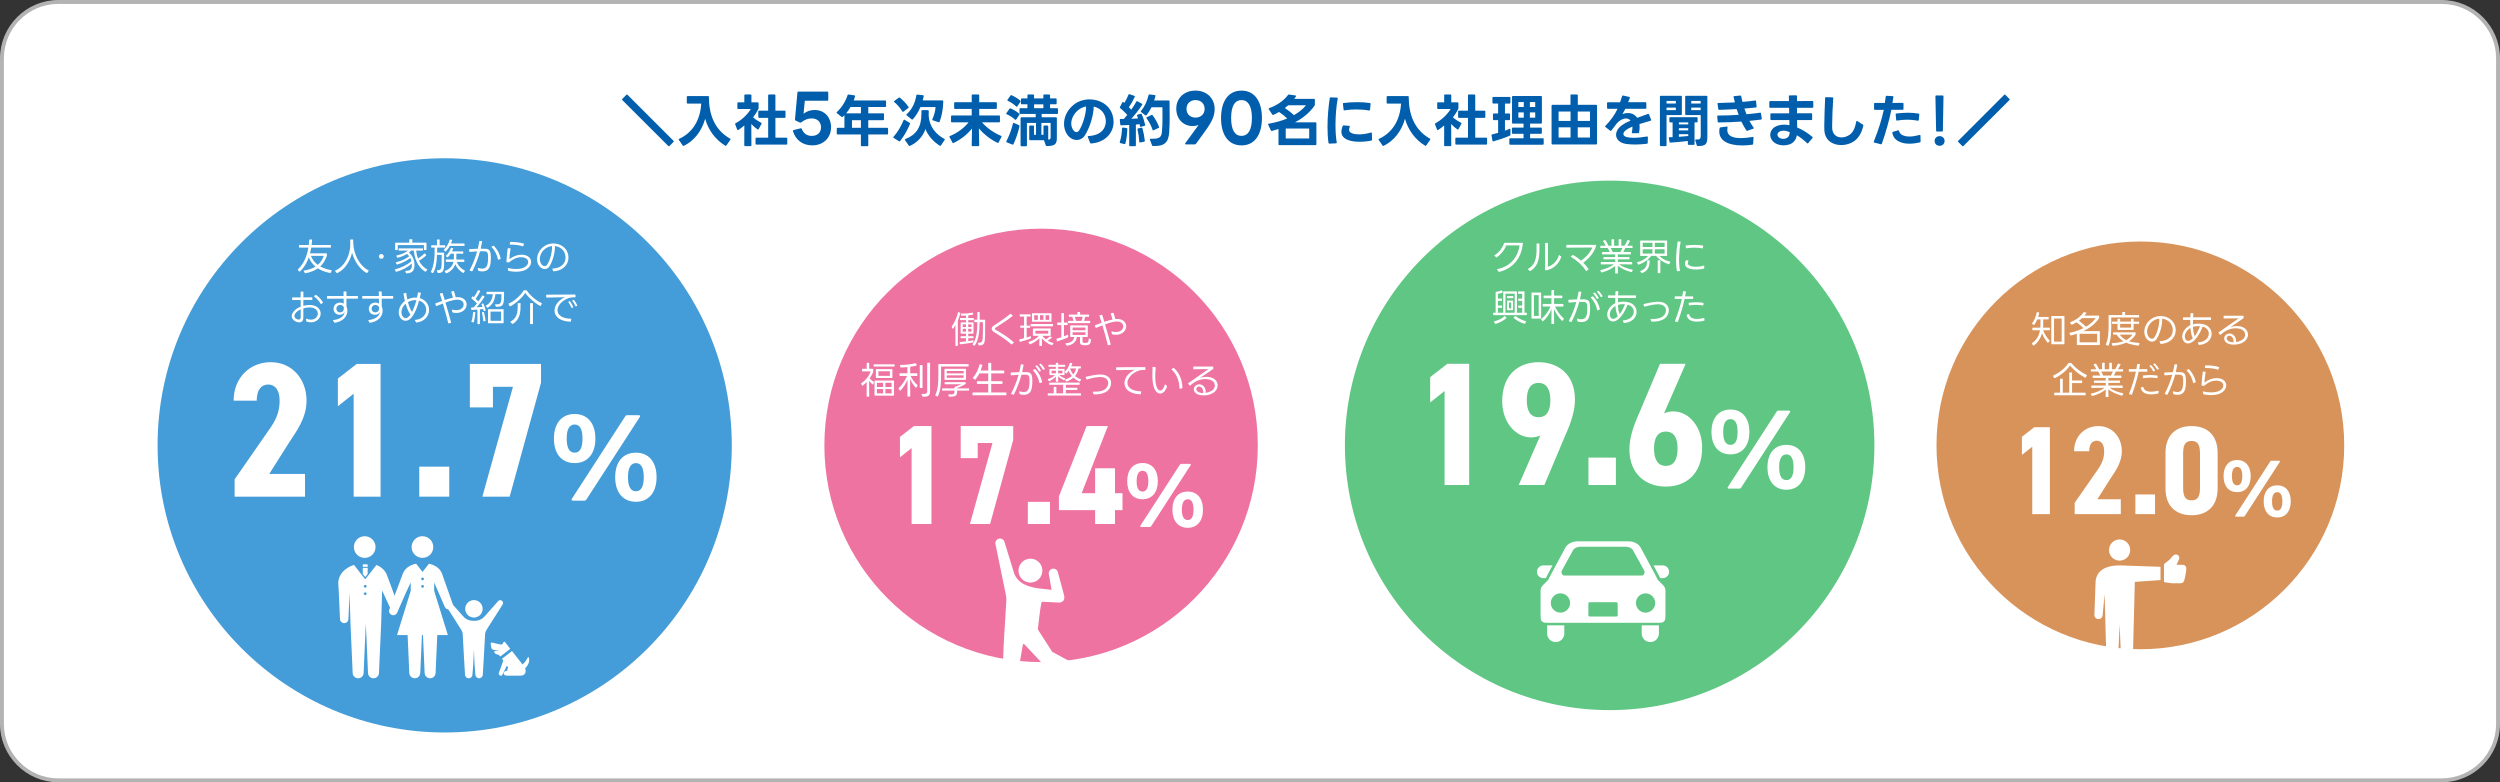 <?xml version="1.0" encoding="UTF-8"?>
<svg id="b" data-name="レイヤー 2" xmlns="http://www.w3.org/2000/svg" width="1280" height="400.53" viewBox="0 0 1280 400.53">
  <rect x="0" y="0" width="1280" height="400.53" fill="#333333" stroke="none"/>
  <defs>
    <style>
      .d {
        fill: #ef73a0;
      }

      .e {
        fill: #fff;
      }

      .f {
        fill: #b3b3b3;
      }

      .g {
        fill: #60c684;
      }

      .h {
        fill: #449cd8;
      }

      .i {
        fill: #d8935b;
      }

      .j {
        fill: #005eac;
      }
    </style>
  </defs>
  <g id="c" data-name="レイヤー 3">
    <g>
      <rect class="e" x="1" y="1" width="1278" height="398.54" rx="28.86" ry="28.86"/>
      <path class="f" d="M1250.14,2c15.36,0,27.86,12.5,27.86,27.86v340.81c0,15.36-12.5,27.86-27.86,27.86H29.86c-15.36,0-27.86-12.5-27.86-27.86V29.86C2,14.5,14.5,2,29.86,2h1220.28M1250.14,0H29.86C13.44,0,0,13.44,0,29.86v340.81c0,16.42,13.44,29.86,29.86,29.86h1220.28c16.42,0,29.86-13.44,29.86-29.86V29.86c0-16.42-13.44-29.86-29.86-29.86h0Z"/>
    </g>
    <g>
      <path class="j" d="M318.49,50.94c0-.12.03-.2.12-.29l2.09-2.12c.09-.09.2-.15.29-.15.12,0,.2.06.29.15l23.55,23.55c.09.09.15.17.15.29,0,.09-.06.2-.15.29l-2.09,2.09c-.09.09-.17.15-.29.15-.09,0-.2-.06-.29-.15l-23.55-23.52c-.09-.09-.12-.2-.12-.29Z"/>
      <path class="j" d="M351.64,52.62v-3.02c0-.26.15-.41.41-.41h10.5c.26,0,.41.14.41.41,0,8.91,2.78,16.82,10.85,21.38.15.09.23.2.23.35,0,.06-.03.15-.09.23l-2.06,2.93c-.09.12-.2.2-.32.2-.06,0-.15-.03-.23-.09-5.19-3.22-8.62-7.98-10.3-13.78-1.77,6.32-5.6,11.25-10.91,13.84-.09.03-.15.06-.23.06-.12,0-.23-.06-.32-.2l-2-2.87c-.06-.09-.09-.17-.09-.26,0-.12.06-.23.23-.29,7.16-3.31,10.82-9.86,11.31-18.07h-6.99c-.26,0-.41-.15-.41-.41Z"/>
      <path class="j" d="M384.32,74.81h-2.84c-.26,0-.41-.15-.41-.41l.03-10.15c-.99.84-2.06,1.65-3.1,2.29-.09.06-.17.09-.23.09-.15,0-.23-.09-.32-.26l-1.04-2.73c-.03-.06-.03-.12-.03-.17,0-.15.06-.26.23-.35,3.19-1.74,6.12-4.47,7.8-7.31h-6.47c-.26,0-.41-.14-.41-.41v-2.61c0-.26.15-.41.41-.41h3.16v-3.6c0-.26.15-.41.41-.41h2.81c.26,0,.41.15.41.41v3.6h3.25c.26,0,.41.15.41.41v2.61c0,.2-.03.32-.12.49-.75,1.45-1.62,2.84-2.7,4.18,1.25,1.13,2.81,2.12,4.18,2.81.15.09.2.17.2.32,0,.06-.03.14-.06.23l-1.45,2.67c-.12.23-.32.32-.55.17-1.13-.73-2.23-1.71-3.22-2.78l.06,10.91c0,.26-.15.41-.41.41ZM388.24,59.93v-2.87c0-.26.15-.41.41-.41h4.64v-7.86c0-.26.15-.41.41-.41h2.9c.26,0,.41.15.41.41v7.86h4.76c.26,0,.41.14.41.41v2.87c0,.26-.15.41-.41.41h-4.76v10.15h5.66c.26,0,.41.15.41.41v2.73c0,.26-.15.41-.41.41h-15.43c-.26,0-.41-.15-.41-.41v-2.73c0-.26.15-.41.41-.41h6.06v-10.15h-4.64c-.26,0-.41-.15-.41-.41Z"/>
      <path class="j" d="M406.01,67.19c-.03-.07-.03-.14-.03-.2,0-.2.14-.34.37-.41l3.6-.88.14-.03c.24,0,.37.14.44.37.85,2.28,2.65,3.54,5.1,3.54,2.89,0,4.73-1.7,4.73-4.39s-1.84-4.56-4.76-4.56c-1.87,0-3.43.54-5.44,2.07-.1.07-.24.1-.34.1s-.2-.03-.31-.07l-2.14-.99c-.2-.14-.37-.34-.34-.61l1.26-13.8c.03-.34.2-.44.48-.44h14.82c.27,0,.48.17.48.48v3.74c0,.27-.2.48-.48.48h-11.52l-.65,6.66c1.56-1.26,3.47-1.94,5.64-1.94,5,0,8.43,3.57,8.43,8.91s-3.94,9.21-9.62,9.21c-4.86,0-8.5-2.72-9.86-7.24Z"/>
      <path class="j" d="M431.45,59.84c-.09.09-.17.14-.29.14-.09,0-.17-.06-.26-.12l-2.41-1.94c-.09-.09-.15-.17-.15-.29,0-.09.06-.2.15-.29,2.44-2.21,4.5-5.51,5.48-8.64.09-.23.23-.35.49-.32l3.05.46c.26.03.38.23.29.52-.2.73-.44,1.39-.7,2.09h16.16c.26,0,.41.14.41.41v2.52c0,.26-.15.41-.41.41h-8.7v3.22h7.63c.26,0,.41.14.41.41v2.7c0,.26-.15.41-.41.41h-7.63v3.92h9.72c.26,0,.41.14.41.41v2.58c0,.26-.15.41-.41.41h-9.72v5.6c0,.26-.15.41-.41.41h-2.96c-.26,0-.41-.14-.41-.41v-5.6h-11.95c-.26,0-.41-.15-.41-.41v-2.58c0-.26.15-.41.41-.41h3.51v-6.47c-.29.32-.58.58-.9.87ZM440.79,54.8h-5.34c-.67,1.16-1.39,2.23-2.23,3.22h7.57v-3.22ZM440.79,61.53h-4.58v3.92h4.58v-3.92Z"/>
      <path class="j" d="M457.35,70.29c0-.09.06-.2.15-.29,2.03-2.18,3.97-5.57,5.13-8.47.12-.26.29-.35.52-.2l2.61,1.57c.15.09.2.2.2.32,0,.09-.03.17-.06.26-1.28,3.1-3.19,6.53-5.08,8.76-.12.12-.2.17-.32.17-.06,0-.15-.03-.23-.09l-2.73-1.74c-.12-.09-.2-.17-.2-.29ZM457.87,52.27c-.12-.09-.17-.2-.17-.29,0-.12.06-.2.17-.29l2.29-1.68c.12-.09.2-.12.29-.12.12,0,.2.03.29.12,1.6,1.25,3.28,3.04,4.41,4.73.06.09.09.15.09.23,0,.12-.09.23-.2.32l-2.47,1.88c-.09.06-.17.09-.26.09-.12,0-.23-.06-.32-.2-.99-1.68-2.61-3.57-4.12-4.79ZM465.88,74.7c-.09.03-.15.06-.23.06-.12,0-.23-.06-.32-.2l-1.97-2.81c-.06-.09-.09-.17-.09-.23,0-.15.09-.23.26-.32,5.57-2.15,8.24-6.12,8.24-12.88v-1.51c0-.26.15-.41.41-.41h2.93c.26,0,.41.15.41.41,0,.73,0,1.68-.03,2.64.35,5.37,3.71,9.34,8.01,11.66.15.09.23.17.23.32,0,.06-.03.14-.09.23l-1.89,2.81c-.09.12-.2.2-.32.2-.09,0-.17-.03-.26-.09-3.28-1.94-6.12-5.31-7.34-8.5-1.28,3.77-4.09,6.85-7.95,8.62ZM482.96,51.87c-.06,3.57-.73,7.57-1.89,10.47-.09.23-.29.32-.52.23l-2.99-.99c-.17-.06-.26-.14-.26-.29,0-.06.03-.14.06-.23.93-1.92,1.54-4.38,1.65-6.24h-7.77c-1.02,2.41-2.32,4.67-3.89,6.27-.09.09-.2.15-.29.15s-.2-.06-.29-.12l-2.55-2.06c-.12-.09-.17-.17-.17-.29,0-.09.06-.2.17-.29,2.99-2.64,4.47-6.44,4.96-9.69.03-.26.2-.38.46-.35l2.96.32c.26.03.41.17.35.44-.15.7-.32,1.45-.52,2.2h10.12c.26,0,.41.17.41.46Z"/>
      <path class="j" d="M486.93,62.22v-2.7c0-.26.15-.41.41-.41h10.18v-3.33h-8.59c-.26,0-.41-.15-.41-.41v-2.64c0-.26.15-.41.41-.41h8.59v-3.54c0-.26.15-.41.41-.41h3.02c.26,0,.41.15.41.41v3.54h8.61c.26,0,.41.14.41.41v2.64c0,.26-.15.41-.41.41h-8.61v3.33h10.21c.26,0,.41.15.41.41v2.7c0,.26-.15.41-.41.41h-8.82c2.58,2.93,6.12,5.42,9.8,6.93.26.12.32.32.2.55l-1.48,2.84c-.12.23-.32.29-.55.17-3.77-1.8-7.14-4.53-9.54-7.37l.17,8.67c0,.26-.15.41-.41.41h-3.02c-.26,0-.41-.14-.41-.41l.17-8.62c-2.41,2.96-5.77,5.69-9.46,7.4-.09.03-.15.06-.23.06-.12,0-.23-.09-.32-.23l-1.51-2.84c-.03-.09-.06-.15-.06-.2,0-.14.09-.26.26-.35,3.68-1.48,7.14-4,9.57-7.02h-8.62c-.26,0-.41-.14-.41-.41Z"/>
      <path class="j" d="M519.99,61.38c-.09,0-.2-.06-.29-.14-1.22-1.13-2.81-2.12-4.29-2.76-.17-.06-.23-.17-.23-.29,0-.09.03-.17.09-.26l1.6-2.26c.15-.2.29-.26.52-.17,1.42.58,3.1,1.54,4.44,2.7.12.09.17.2.17.29,0,.12-.06.2-.12.29l-1.6,2.41c-.09.12-.17.2-.29.2ZM515.26,72.32c1.42-2.67,2.67-6.09,3.39-9.11.06-.29.23-.38.49-.26l2.61,1.16c.23.09.29.29.23.55-.7,3.1-1.86,6.61-3.1,9.17-.12.23-.29.29-.52.2l-2.9-1.16c-.26-.12-.32-.32-.2-.55ZM515.76,51.35c0-.09.03-.17.09-.26l1.51-2.18c.15-.2.32-.26.55-.17,1.45.64,3.16,1.62,4.5,2.81.09.09.15.2.15.32,0,.09-.03.17-.09.26l-1.62,2.35c-.09.12-.2.2-.29.2s-.17-.06-.26-.15c-1.22-1.19-2.81-2.23-4.29-2.9-.17-.06-.23-.17-.23-.29ZM530.43,62.95h-4.64v11.52c0,.26-.15.41-.41.41h-2.44c-.26,0-.41-.14-.41-.41v-14.01c0-.26.15-.41.41-.41h7.34v-1.71h-7.89c-.26,0-.41-.14-.41-.41v-2.12c0-.26.15-.41.41-.41h3.65v-2h-2.9c-.26,0-.41-.15-.41-.41v-2.2c0-.26.15-.41.41-.41h2.9v-1.6c0-.26.15-.41.41-.41h2.58c.26,0,.41.15.41.41v1.6h4.76v-1.6c0-.26.15-.41.41-.41h2.61c.26,0,.41.15.41.41v1.6h2.96c.26,0,.41.14.41.41v2.2c0,.26-.15.41-.41.41h-2.96v2h3.65c.26,0,.41.15.41.41v2.12c0,.26-.15.41-.41.41h-7.95v1.71h7.37c.26,0,.41.14.41.41v10.07c0,3.31-.96,4.21-5.16,4.26-.23,0-.41-.09-.49-.32l-.87-2.41c-.03-.12-.03-.2,0-.29h-7.22c-.26,0-.41-.15-.41-.41v-6.67c0-.26.15-.41.41-.41h1.62c.26,0,.41.14.41.41v4.32h1.04v-6.06ZM534.21,53.41h-4.76v2h4.76v-2ZM534.67,64.28h1.62c.26,0,.41.14.41.41v6.67c0,.06-.03.12-.03.17,1.1-.14,1.25-.55,1.25-1.3v-7.28h-4.73v6.06h1.07v-4.32c0-.26.15-.41.41-.41Z"/>
      <path class="j" d="M558.13,73.13l-1.19-3.02c-.03-.06-.03-.12-.03-.17,0-.17.12-.29.38-.29,6.35-.29,8.9-3.83,8.9-7.51,0-.7-.12-1.39-.29-2.09-.78-3.05-3.16-4.87-5.92-5.48-.03,4.41-2,10.99-4.73,15.05-.93,1.36-2.41,2.06-3.94,2.06-1.45,0-2.93-.58-4.06-1.77-1.6-1.65-2.47-4-2.47-6.53,0-3.39,1.57-7.08,5.05-9.83,2.26-1.8,5.19-2.67,8.06-2.67,5.13,0,10.24,2.76,11.78,8.18.32,1.13.49,2.26.49,3.34,0,5.86-4.64,10.65-11.54,11.05h-.06c-.2,0-.35-.12-.44-.32ZM549.89,67.07c.38.38.81.58,1.25.58.46,0,.93-.26,1.31-.78,2.03-3.02,3.71-8.99,3.63-12.36-1.51.29-2.93.93-4.12,1.91-2.2,1.83-3.48,4.44-3.48,6.82,0,1.42.46,2.79,1.42,3.83Z"/>
      <path class="j" d="M573.32,72.78c.67-2.03,1.1-4.73,1.16-7.08,0-.26.17-.41.44-.38l1.89.23c.26.03.38.17.38.41-.06,2.32-.35,5.22-.99,7.51-.06.26-.23.35-.49.29l-2.09-.49c-.26-.06-.38-.23-.29-.49ZM581.15,74.84h-2.58c-.26,0-.41-.14-.41-.41v-10.44c-1.45.09-2.9.14-4.18.17-.26,0-.38-.15-.41-.41l-.23-2.41v-.06c0-.23.17-.38.41-.38h1.65c.61-.67,1.19-1.36,1.77-2.06-1.1-1.25-2.41-2.47-3.65-3.51-.12-.09-.17-.2-.17-.32,0-.09.03-.14.06-.23l1.25-2.38c.09-.15.2-.23.32-.23.06,0,.15.03.23.12.15.15.32.26.46.41.78-1.25,1.6-2.84,2.12-4.24.09-.23.26-.32.52-.23l2.47.84c.26.09.35.26.23.49-.78,1.68-1.91,3.77-3.05,5.31.41.43.84.84,1.25,1.28.99-1.39,1.89-2.81,2.61-4.15.09-.14.17-.2.32-.2.06,0,.15.03.23.06l2.26,1.25c.15.09.23.2.23.35,0,.06-.03.15-.09.23-1.57,2.44-3.77,5.19-5.54,7.14,1.28-.06,2.47-.12,3.45-.2-.17-.49-.32-.96-.49-1.39-.03-.09-.06-.14-.06-.2,0-.14.12-.26.29-.32l1.6-.46c.06,0,.12-.03.15-.03.17,0,.32.09.38.26.75,1.65,1.39,3.66,1.77,5.42,0,.06.03.09.03.15,0,.17-.12.29-.32.35l-1.91.52c-.06,0-.09.03-.12.03-.2,0-.32-.15-.35-.35l-.17-1.04c-.58.09-1.25.14-1.91.2v10.67c0,.26-.15.41-.41.41ZM582.4,66.23c0-.06-.03-.09-.03-.12,0-.2.15-.32.35-.38l1.71-.35c.06,0,.09-.03.15-.03.17,0,.29.12.35.32.52,1.86,1.02,4.41,1.22,6.41v.09c0,.2-.12.32-.35.38l-2.06.38c-.06,0-.09.03-.12,0-.2,0-.32-.12-.32-.35-.12-2.15-.44-4.41-.9-6.35ZM586.95,59c-.09.12-.2.14-.29.14s-.2-.03-.29-.12l-2.15-1.68c-.12-.09-.15-.17-.15-.26,0-.12.03-.2.12-.29,1.89-2.18,3.19-5.13,3.86-8.09.06-.26.2-.38.46-.35l2.73.32c.26.03.41.2.35.46-.15.72-.41,1.59-.67,2.32h7.48c.26,0,.41.14.41.41,0,2.41.06,5.16.06,7.95s-.06,5.6-.26,8.15c-.41,4.99-2.41,7.02-8.3,6.79-.23,0-.38-.14-.46-.35l-1.1-2.93c-.03-.06-.03-.12-.03-.17,0-.2.15-.32.38-.29.41.03.78.03,1.13.03,3.54,0,4.44-.99,4.67-3.51.23-2.32.29-4.67.29-7.02,0-1.89-.03-3.74-.03-5.6h-5.57c-.73,1.45-1.62,2.9-2.64,4.09ZM587.04,60.6c-.06-.09-.12-.17-.12-.26,0-.12.09-.23.23-.29l2.41-1.19c.09-.06.17-.06.23-.06.12,0,.23.06.32.17,1.36,1.77,2.55,3.95,3.31,6,.03.06.03.12.03.17,0,.14-.09.26-.26.35l-2.55,1.22c-.09.03-.15.06-.2.06-.15,0-.26-.12-.32-.29-.67-2.06-1.77-4.15-3.07-5.89Z"/>
      <path class="j" d="M606.74,73.62c0-.07.03-.17.1-.27l6.83-9.35c-.92.34-1.9.54-2.96.54-4.96,0-8.46-3.64-8.46-8.94s3.98-9.21,9.82-9.21,9.83,3.98,9.83,9.45c0,3.3-1.16,6.22-4.9,11.35l-4.66,6.43c-.17.2-.34.31-.61.31h-4.59c-.27,0-.41-.14-.41-.31ZM612.11,60.22c2.72,0,4.66-1.8,4.66-4.49s-1.94-4.49-4.66-4.49-4.62,1.8-4.62,4.49,1.9,4.49,4.62,4.49Z"/>
      <path class="j" d="M625.17,60.43c0-8.8,3.91-14.04,10.47-14.04s10.47,5.24,10.47,14.04-3.88,14.01-10.47,14.01-10.47-5.24-10.47-14.01ZM635.64,69.57c3.3,0,5.34-2.89,5.34-9.15s-2.04-9.18-5.34-9.18-5.3,2.89-5.3,9.18,2.01,9.15,5.3,9.15Z"/>
      <path class="j" d="M651.78,58.86c-.15,0-.26-.06-.35-.2l-1.8-2.73c-.06-.09-.09-.17-.09-.23,0-.14.09-.23.26-.32,3.97-1.36,7.77-4.09,9.66-6.76.15-.2.29-.26.52-.23l3.31.49c.2.06.32.15.32.29,0,.06-.03.15-.09.23-.26.41-.58.81-.87,1.22h10.15c.26,0,.41.15.41.41v2.52c0,.17-.03.32-.12.46-2.44,3.6-5.92,6.41-10.04,8.61h10.53c.26,0,.41.12.41.41v10.88c0,.29-.14.41-.41.41h-18.59c-.26,0-.41-.12-.41-.41v-7.86c-1.1.35-2.23.67-3.36.99h-.15c-.17,0-.29-.09-.38-.26l-1.39-2.96c-.03-.06-.06-.14-.06-.2,0-.14.12-.26.32-.29,3.42-.58,6.64-1.48,9.49-2.67-1.25-1.22-2.75-2.41-4.18-3.34-.96.58-1.94,1.07-2.9,1.51-.06.03-.15.03-.2.03ZM662.48,58.97c2.5-1.42,4.58-3.1,6.21-5.08h-9.14c-.55.49-1.13.96-1.71,1.42,1.51.99,3.25,2.32,4.64,3.66ZM670.31,70.9v-5.08h-12.01v5.08h12.01Z"/>
      <path class="j" d="M680.2,73.19c-.35-2.41-.52-5.22-.52-8.18,0-4.96.46-10.33,1.16-14.82.03-.26.17-.38.43-.35l3.28.15c.29,0,.41.17.35.43-.72,4.03-1.13,8.96-1.13,13.6,0,3.25.2,6.35.64,8.93v.09c0,.2-.12.35-.38.35l-3.36.15h-.03c-.23,0-.38-.12-.44-.35ZM687.48,64.49c.09-.2.26-.32.49-.29l2.84.23c.29.03.38.2.26.49-.23.58-.35,1.07-.35,1.48,0,.93.58,1.51,1.71,1.91.93.35,2.12.49,3.45.49,1.83,0,3.94-.32,6.06-.93.06-.03.12-.03.14-.03.2,0,.32.12.32.35l.09,3.31v.06c0,.23-.14.35-.35.41-1.8.38-3.95.61-6,.61s-3.86-.2-5.34-.7c-2.73-.84-4-2.35-4-4.44,0-.87.23-1.86.67-2.96ZM687.92,52.74c2.29-.29,4.64-.44,6.99-.44s4.44.15,6.5.46c.26.03.38.2.35.46l-.32,3.02c-.03.29-.2.41-.46.35-1.94-.38-4.21-.55-6.53-.55-2.06,0-4.18.14-6.09.46l-.09.03h-.03c-.17,0-.32-.15-.32-.38l-.35-2.99v-.06c0-.23.12-.35.35-.38Z"/>
      <path class="j" d="M709.95,52.62v-3.02c0-.26.14-.41.41-.41h10.5c.26,0,.41.14.41.41,0,8.91,2.78,16.82,10.85,21.38.14.09.23.2.23.35,0,.06-.03.15-.09.23l-2.06,2.93c-.09.12-.2.2-.32.2-.06,0-.15-.03-.23-.09-5.19-3.22-8.62-7.98-10.3-13.78-1.77,6.32-5.6,11.25-10.91,13.84-.09.03-.14.06-.23.06-.12,0-.23-.06-.32-.2l-2-2.87c-.06-.09-.09-.17-.09-.26,0-.12.06-.23.23-.29,7.16-3.31,10.82-9.86,11.31-18.07h-6.99c-.26,0-.41-.15-.41-.41Z"/>
      <path class="j" d="M742.64,74.81h-2.84c-.26,0-.41-.15-.41-.41l.03-10.15c-.99.84-2.06,1.65-3.1,2.29-.09.06-.17.09-.23.09-.14,0-.23-.09-.32-.26l-1.04-2.73c-.03-.06-.03-.12-.03-.17,0-.15.06-.26.23-.35,3.19-1.74,6.12-4.47,7.8-7.31h-6.47c-.26,0-.41-.14-.41-.41v-2.61c0-.26.14-.41.41-.41h3.16v-3.6c0-.26.15-.41.41-.41h2.81c.26,0,.41.15.41.41v3.6h3.25c.26,0,.41.15.41.41v2.61c0,.2-.03.32-.12.49-.75,1.45-1.62,2.84-2.7,4.18,1.25,1.13,2.81,2.12,4.18,2.81.14.09.2.17.2.32,0,.06-.03.14-.06.23l-1.45,2.67c-.12.23-.32.32-.55.17-1.13-.73-2.23-1.71-3.22-2.78l.06,10.91c0,.26-.15.41-.41.41ZM746.55,59.93v-2.87c0-.26.14-.41.41-.41h4.64v-7.86c0-.26.15-.41.41-.41h2.9c.26,0,.41.15.41.41v7.86h4.76c.26,0,.41.14.41.41v2.87c0,.26-.14.41-.41.41h-4.76v10.15h5.66c.26,0,.41.15.41.41v2.73c0,.26-.14.41-.41.41h-15.43c-.26,0-.41-.15-.41-.41v-2.73c0-.26.14-.41.41-.41h6.06v-10.15h-4.64c-.26,0-.41-.15-.41-.41Z"/>
      <path class="j" d="M764.13,52.62v-2.58c0-.26.14-.41.41-.41h8.38c.26,0,.41.15.41.41v2.58c0,.26-.15.41-.41.41h-2.38v5.08h2.18c.26,0,.41.14.41.41v2.58c0,.26-.15.41-.41.41h-2.18v5.4c.9-.32,1.71-.64,2.35-.93.09-.06.15-.06.2-.06.17,0,.26.12.26.35v2.73c0,.23-.09.38-.32.46-2.73,1.16-5.74,2.17-8.41,2.93h-.17c-.17,0-.29-.12-.32-.32l-.46-2.79s-.03-.06-.03-.12c0-.17.12-.32.35-.35.9-.2,1.94-.49,3.05-.78v-6.53h-2.23c-.29,0-.41-.14-.41-.41v-2.58c0-.26.12-.41.41-.41h2.23v-5.08h-2.49c-.26,0-.41-.15-.41-.41ZM773.2,70.78h6.85v-2.29h-5.54c-.26,0-.41-.15-.41-.41v-2.35c0-.26.14-.41.41-.41h5.54v-2.03h-5.48c-.26,0-.41-.15-.41-.41v-13.31c0-.26.15-.41.41-.41h14.47c.26,0,.41.15.41.41v13.31c0,.26-.15.41-.41.41h-5.63v2.03h5.6c.26,0,.41.14.41.41v2.35c0,.26-.14.41-.41.41h-5.6v2.29h6.55c.26,0,.41.15.41.41v2.49c0,.26-.14.41-.41.41h-16.77c-.26,0-.41-.14-.41-.41v-2.49c0-.26.15-.41.41-.41ZM780.17,54.77v-2.5h-2.76v2.5h2.76ZM780.17,60.25v-2.7h-2.76v2.7h2.76ZM786.03,54.77v-2.5h-2.73v2.5h2.73ZM786.03,60.25v-2.7h-2.73v2.7h2.73Z"/>
      <path class="j" d="M794.4,73.54v-19.46c0-.29.14-.41.41-.41h9.28v-4.9c0-.26.14-.41.41-.41h2.93c.26,0,.41.14.41.41v4.9h9.43c.26,0,.41.12.41.41v19.46c0,.26-.15.41-.41.41h-22.45c-.26,0-.41-.15-.41-.41ZM804.12,61.93v-4.82h-6.12v4.82h6.12ZM804.12,70.43v-5.25h-6.12v5.25h6.12ZM814.07,61.93v-4.82h-6.27v4.82h6.27ZM814.07,70.43v-5.25h-6.27v5.25h6.27Z"/>
      <path class="j" d="M843.27,73.59c-2.15.26-4.18.41-6.09.41-1.65,0-3.22-.12-4.7-.32-3.34-.52-5.05-2.46-5.05-4.67,0-1.65.99-3.48,3.02-4.9,1.16-.84,2.67-1.62,4.38-2.38-.61-.73-1.42-1.07-2.35-1.07-1.54,0-3.28.9-4.73,2.58l-2.76,3.63c-.09.12-.2.17-.32.17-.09,0-.17-.03-.26-.12l-2.41-1.89c-.12-.09-.17-.17-.17-.29,0-.09.06-.2.14-.29,2.5-2.55,4.82-5.66,6.21-8.73h-4.96c-.26,0-.41-.14-.41-.41v-2.55c0-.26.15-.41.41-.41h6.27c.41-1.13.75-2.18,1.04-3.16.06-.23.23-.35.46-.29l3.19.72c.29.06.38.23.29.49-.29.84-.61,1.57-.87,2.23h8.91c.26,0,.41.14.41.41v2.55c0,.26-.15.41-.41.41h-10.33l-1.48,2.73c.84-.38,1.8-.58,2.73-.58,1.83,0,3.65.75,4.81,2.47,1.8-.67,3.66-1.33,5.54-2,.06-.03.12-.03.2-.03.14,0,.26.09.32.26l1.07,2.73c.03.06.03.12.03.17,0,.17-.09.29-.29.35-1.94.58-3.92,1.13-5.71,1.71.06.46.09.96.09,1.51,0,.84-.09,1.77-.26,2.78-.03.26-.17.38-.43.38l-2.93.03c-.29,0-.44-.17-.35-.46.23-1.13.32-2.12.29-2.96-1.42.61-2.61,1.22-3.48,1.94-.78.64-1.16,1.28-1.16,1.86,0,.73.61,1.31,1.77,1.6.93.23,2.15.35,3.54.35,2.06,0,4.47-.26,6.79-.67h.12c.2,0,.32.12.32.38l-.06,2.9c0,.26-.12.41-.38.43Z"/>
      <path class="j" d="M852.87,74.81h-2.58c-.26,0-.41-.15-.41-.41v-24.95c0-.26.14-.41.41-.41h10.41c.26,0,.41.15.41.41v9.05c0,.26-.14.41-.41.41h-7.43v15.49c0,.26-.14.41-.41.41ZM858.03,51.69h-4.76v1.31h4.76v-1.31ZM858.03,55.09h-4.76v1.3h4.76v-1.3ZM854.72,62.25v-1.83c0-.26.15-.41.41-.41h13.63c.26,0,.41.15.41.41v1.83c0,.26-.14.41-.41.41h-1.16v11.11c0,.26-.15.41-.41.41h-2.61c-.26,0-.41-.14-.41-.41v-1.59c-2.73.35-6.09.67-8.93.84h-.06c-.23,0-.32-.14-.38-.38l-.35-1.94v-.12c0-.2.12-.32.35-.32.46,0,1.02-.03,1.57-.06v-7.54h-1.25c-.26,0-.41-.14-.41-.41ZM864.38,62.66h-4.79v1.04h4.79v-1.04ZM864.38,65.65h-4.79v1.1h4.79v-1.1ZM864.38,69.65v-.93h-4.79v1.33c1.57-.09,3.25-.26,4.79-.41ZM862.82,58.51v-9.05c0-.26.14-.41.41-.41h10.53c.26,0,.41.15.41.41v20.57c0,3.63-.72,4.81-4.96,4.73-.23,0-.41-.12-.46-.35l-.78-2.55c-.03-.06-.03-.12-.03-.17,0-.17.12-.26.38-.26,2.06.09,2.47-.35,2.47-2l-.03-10.5h-7.51c-.26,0-.41-.14-.41-.41ZM870.73,51.69h-4.81v1.31h4.81v-1.31ZM870.73,55.09h-4.81v1.3h4.81v-1.3Z"/>
      <path class="j" d="M879.58,59.15c3.63,0,7.19-.12,10.62-.35-.38-.99-.72-1.97-1.04-2.96-2.87.17-5.83.32-8.96.41-.26,0-.41-.15-.44-.38l-.38-2.7v-.09c0-.23.14-.35.38-.35,2.93-.06,5.8-.15,8.5-.29l-.67-2.76v-.15c0-.17.12-.29.35-.32l3.08-.29s.06-.03.06-.03c.23,0,.35.14.41.35.17.93.38,1.92.64,2.93,2.38-.2,4.55-.43,6.5-.72h.09c.23,0,.35.12.38.38l.29,2.76v.09c0,.2-.12.35-.32.35-1.97.2-3.95.41-5.95.55.35.93.72,1.94,1.1,2.9,2.44-.2,4.76-.46,6.96-.78h.09c.23,0,.35.12.38.35l.38,2.73v.09c0,.2-.12.35-.32.35-1.97.26-3.97.49-6,.67.67,1.25,1.39,2.44,2.15,3.45.06.12.09.2.09.26,0,.15-.09.23-.26.29l-3.02,1.07c-.06.03-.12.03-.17.03-.15,0-.26-.06-.35-.2-.99-1.48-1.83-3.02-2.58-4.55-3.8.26-7.69.43-11.66.46-.26,0-.41-.12-.44-.38l-.26-2.73v-.06c0-.23.15-.38.41-.38ZM897.18,74.09c-1.86.26-3.6.38-5.13.38-1.91,0-3.6-.17-4.99-.49-4.73-.99-6.79-3.45-6.79-6.64,0-.55.06-1.13.17-1.74.06-.23.2-.35.44-.38l3.25-.43h.09c.23,0,.35.17.29.43-.09.46-.14.9-.14,1.31,0,2.06,1.25,3.34,3.8,3.89.9.2,2,.29,3.22.29,1.71,0,3.71-.2,5.98-.61h.12c.23,0,.35.12.32.38l-.2,3.22c-.03.23-.15.38-.41.41Z"/>
      <path class="j" d="M927.43,61.47h-7.34l.06,3.8c2.55,1.04,5.22,2.64,7.8,4.82.12.09.17.2.17.32,0,.09-.03.17-.12.26l-2.2,2.61c-.09.12-.17.17-.29.17-.09,0-.17-.06-.29-.15-1.6-1.54-3.34-2.93-5.19-4.03-.38,1.97-1.48,3.66-3.34,4.47-1.04.43-2.26.67-3.48.67-2.32,0-4.67-.84-5.89-2.55-.64-.9-.96-1.89-.96-2.84,0-1.54.78-3.02,2.29-3.97,1.22-.75,2.87-1.22,4.84-1.22.84,0,1.74.09,2.7.26l-.06-2.61h-9.28c-.26,0-.41-.14-.41-.41v-2.64c0-.26.14-.41.41-.41h9.22l-.06-2.81h-9.72c-.26,0-.41-.14-.41-.41v-2.64c0-.26.15-.41.41-.41h9.66l-.06-2.47c0-.29.12-.44.41-.44l3.36-.03c.26,0,.41.14.41.41v2.52l7.92-.03c.26,0,.41.15.41.41v2.67c0,.26-.14.41-.41.41h-7.92v2.79h7.34c.26,0,.41.14.41.41v2.67c0,.26-.15.41-.41.41ZM910.52,70.08c.49.64,1.54,1.02,2.55,1.02.61,0,1.22-.15,1.71-.41.93-.49,1.39-1.19,1.54-2.67l.03-.38c-.06-.03-.09-.06-.15-.06-1.13-.46-2.15-.67-3.08-.67-.81,0-1.51.17-2.06.49-.64.38-.99.96-.99,1.57,0,.38.14.75.43,1.1Z"/>
      <path class="j" d="M942.62,74.26c-4.24,0-8.33-2.29-8.56-7.77-.03-.67-.03-1.42-.03-2.23,0-3.89.26-9.4.43-14.1,0-.26.15-.41.41-.41l3.34.09c.26,0,.41.15.41.41-.32,4.84-.55,9.83-.55,13.52v1.8c.12,3.34,2.32,4.79,4.79,4.79,1.74,0,3.6-.73,4.93-2,1.36-1.39,2.09-3.28,2.61-6.15.06-.2.15-.32.29-.32.09,0,.17.03.23.09l2.9,1.83c.17.12.26.29.2.55-.61,2.55-1.42,4.55-3.02,6.41-1.89,2.23-5.16,3.51-8.38,3.51Z"/>
      <path class="j" d="M963.01,73.86l-3.37-.87c-.29-.06-.38-.26-.26-.52,2.38-5.89,4.06-11.31,5.13-16.24-1.45.03-2.93.03-4.58.03-.26,0-.41-.15-.41-.41v-2.73c0-.26.15-.41.41-.41h5.11c.2-1.1.35-2.2.46-3.28.03-.26.17-.38.44-.38l3.1.17c.26,0,.41.17.38.43-.15,1.02-.32,2.03-.49,3.05l5.25-.03h.03c.23,0,.38.15.38.41v2.73c0,.26-.14.41-.41.41h-5.8c-1.1,5.4-2.7,11.11-4.87,17.38-.09.23-.26.32-.49.26ZM969.19,67.5l2.61-.78h.14c.17,0,.29.09.35.29.32,1.19,1.04,1.97,2.38,2.44.87.32,1.86.46,2.93.46,1.57,0,3.37-.32,5.22-.81.06-.03.09-.03.14-.03.2,0,.32.12.32.38l.06,3.02c0,.23-.12.41-.35.43-1.74.41-3.63.67-5.4.67-1.88,0-3.68-.29-5.16-1.04-2.06-.93-3.22-2.49-3.54-4.52-.03-.03-.03-.06-.03-.12,0-.17.12-.32.32-.38ZM970.96,58.1c2.03-.23,4.03-.38,5.98-.38,1.83,0,3.66.14,5.42.46.23.03.35.2.32.46l-.26,2.81c-.03.26-.2.38-.46.35-1.86-.35-3.63-.52-5.4-.52s-3.42.15-5.25.46h-.12c-.2,0-.32-.12-.35-.35l-.26-2.84v-.06c0-.23.12-.38.38-.41Z"/>
      <path class="j" d="M990.53,72.17c0-1.45,1.1-2.47,2.55-2.47s2.55,1.02,2.55,2.47-1.1,2.49-2.55,2.49-2.55-1.04-2.55-2.49ZM991.35,48.88h3.31c.26,0,.41.15.41.41l-.32,17.64c0,.26-.15.41-.41.41h-2.64c-.26,0-.41-.14-.41-.41l-.35-17.64c0-.26.14-.41.41-.41Z"/>
      <path class="j" d="M1002.48,72.38c0-.12.03-.2.12-.29l23.55-23.55c.09-.09.2-.15.29-.15.12,0,.2.06.29.15l2.09,2.12c.09.09.15.17.15.29,0,.09-.06.2-.15.29l-23.55,23.52c-.09.09-.17.15-.29.15-.09,0-.2-.06-.29-.15l-2.09-2.09c-.09-.09-.12-.2-.12-.29Z"/>
    </g>
    <circle class="h" cx="227.68" cy="228.03" r="147"/>
    <circle class="g" cx="824.14" cy="228.03" r="135.55"/>
    <circle class="d" cx="533.04" cy="228.03" r="110.96"/>
    <circle class="i" cx="1095.86" cy="228.03" r="104.38"/>
    <g>
      <path class="e" d="M159.35,126.76c-.17,1.01-.38,2-.63,2.96h8.43c.15,0,.23.08.23.23v.72c0,.11-.02.19-.04.29-.72,2.2-1.82,4.01-3.38,5.45,1.63.93,3.57,1.56,5.7,1.9.17.02.23.13.15.29l-.47,1.03c-.06.13-.15.17-.3.15-2.6-.51-4.67-1.31-6.31-2.37-1.67,1.18-3.76,2.01-6.36,2.51-.13.02-.23-.02-.29-.13l-.59-.95c-.1-.15-.04-.27.13-.29,2.41-.4,4.35-1.08,5.87-2.05-1.5-1.27-2.58-2.85-3.4-4.71-.95,2.7-2.37,5.17-4.48,7.24-.11.09-.23.09-.32,0l-.78-.76c-.11-.09-.11-.21,0-.32,3.15-3.04,4.67-6.9,5.38-11.17h-4.58c-.15,0-.23-.08-.23-.23v-.87c0-.15.08-.23.23-.23h4.79c.1-.85.17-1.73.23-2.6.02-.15.1-.23.25-.23h1.03c.15,0,.23.08.21.23-.06.87-.15,1.75-.27,2.6h9.65c.15,0,.23.08.23.23v.87c0,.15-.08.23-.23.23h-9.84ZM159.2,131.01c.72,1.9,1.92,3.42,3.51,4.6,1.46-1.25,2.43-2.79,3.04-4.6h-6.55Z"/>
      <path class="e" d="M171.6,138.8c-.11-.13-.08-.25.08-.3,5.28-2.28,7.64-8.59,7.64-12.92v-2.75c0-.15.08-.23.23-.23h1.06c.15,0,.23.08.23.23v1.46c.19,6.19,3.55,12.06,7.81,14.1.15.08.17.19.08.32l-.68.99c-.09.11-.19.13-.32.08-3.31-1.75-6.36-5.98-7.47-10.45-.85,3.86-3.34,8.53-7.6,10.51-.13.06-.23.02-.32-.08l-.72-.95Z"/>
      <path class="e" d="M194,131.28c0-.7.55-1.24,1.23-1.24s1.25.53,1.25,1.24-.55,1.22-1.25,1.22-1.23-.51-1.23-1.22Z"/>
      <path class="e" d="M204.07,127.4c0-.15.08-.23.23-.23h12.04c.15,0,.23.08.23.23v.68c0,.15-.08.23-.23.23h-3.27c.15,1.44.46,2.79.95,4.07,1.12-.68,2.3-1.58,3.23-2.58.1-.11.21-.11.32,0l.63.68c.1.11.1.23,0,.32-1.12,1.06-2.45,2-3.67,2.72.91,1.79,2.26,3.31,4.12,4.43.13.09.15.21.06.32l-.74.78c-.09.11-.21.11-.32.04-4.31-2.77-5.38-7.41-5.79-10.77h-1.44c-.27.32-.61.68-1.04,1.03,1.65,1.33,2.85,3.48,2.83,6.57-.02,2.89-1.48,4.05-4.1,4.03-.13,0-.21-.06-.27-.19l-.34-.82c-.06-.17.02-.27.19-.27,1.98.06,3.19-.65,3.17-2.81,0-.3,0-.61-.04-.89-2.13,1.94-4.98,3.36-7.86,4.2-.13.04-.23,0-.3-.13l-.49-.84c-.08-.13-.02-.25.13-.29,2.98-.74,6.21-2.34,8.36-4.16-.15-.63-.36-1.18-.59-1.63-1.73,1.33-4.1,2.6-6.67,3.31-.13.04-.23,0-.3-.11l-.44-.76c-.09-.13-.04-.25.13-.29,2.85-.67,5.13-1.88,6.73-3.06-.4-.53-.8-.91-1.14-1.18-1.27.78-2.94,1.5-4.75,1.94-.13.02-.23-.02-.28-.13l-.4-.76c-.08-.15-.02-.27.15-.29,2.72-.53,4.58-1.54,5.74-2.47h-4.54c-.13,0-.23-.08-.23-.23l.02-.68ZM202.33,124.48c0-.15.08-.23.23-.23h7.01v-1.54c0-.15.08-.23.23-.23h1.08c.13,0,.23.08.23.23v1.54h7.03c.15,0,.23.08.23.23v3.32c0,.13-.08.23-.23.23h-.87c-.15,0-.23-.09-.23-.23v-2.32h-13.39v2.32c0,.13-.08.23-.23.23h-.87c-.13,0-.23-.09-.23-.23l.02-3.32Z"/>
      <path class="e" d="M223.83,126.76c0,.84.02,1.71,0,2.58h3.34c.15,0,.23.08.23.23,0,1.96.04,3.99-.02,5.96-.11,3.5-.85,4.24-3.08,4.26-.13,0-.21-.06-.25-.19l-.36-.97c-.06-.17.02-.27.19-.27,1.69.02,2.13-.47,2.22-2.98.06-1.54.04-3.34.04-4.88h-2.39c0,.06-.02.17-.02.23-.1,3.19-.51,6.44-1.9,9-.08.13-.19.15-.3.1l-.82-.44c-.13-.08-.17-.19-.1-.3,1.31-2.45,1.79-5.6,1.9-8.85.04-1.18.02-2.34.02-3.48h-1.54c-.15,0-.23-.08-.23-.23v-.72c0-.15.08-.23.23-.23h2.74v-2.75c0-.15.08-.23.23-.23h.91c.15,0,.23.08.23.23v2.75h2.64c.15,0,.23.08.23.23v.72c0,.15-.08.23-.23.23h-3.91ZM227.29,128.15c-.11-.11-.09-.23,0-.32,1.46-1.35,2.49-3.32,2.93-5,.04-.13.13-.21.27-.19l.84.11c.15.02.23.11.17.27-.15.55-.34,1.1-.59,1.65h6.71c.15,0,.23.08.23.23v.78c0,.15-.08.23-.23.23h-7.29c-.57,1.04-1.27,2.03-2.05,2.81-.11.09-.23.09-.32,0l-.65-.57ZM232.38,129.89h-1.6c-.42.65-.89,1.25-1.44,1.8-.09.09-.21.09-.32.02l-.65-.49c-.13-.09-.13-.21,0-.32,1.1-.99,1.98-2.43,2.47-3.88.04-.13.13-.19.27-.15l.74.17c.15.04.21.13.15.29-.15.46-.34.93-.55,1.37h5.51c.15,0,.23.08.23.23v.74c0,.15-.08.23-.23.23l-3.29-.02c0,.82.02,2.01-.04,2.85v.15h3.88c.15,0,.23.08.23.23v.76c0,.15-.08.23-.23.23h-3.63c.66,1.88,2.07,3.44,4.03,4.35.15.06.19.17.09.3l-.57.93c-.08.13-.17.15-.3.09-1.69-.93-3.23-2.62-4.07-4.5-.68,2.15-2.36,3.84-4.45,4.65-.13.06-.23.02-.3-.08l-.65-.84c-.09-.13-.06-.27.1-.3,2.39-.82,3.93-2.39,4.43-4.62h-3.7c-.15,0-.23-.08-.23-.23v-.76c0-.15.08-.23.23-.23h3.86c.02-.15.02-.3.02-.46.04-.76.02-1.75.02-2.53Z"/>
      <path class="e" d="M240.59,138.61c-.15-.06-.19-.17-.11-.3,1.77-3.42,2.96-6.59,3.8-9.59-1.18.06-2.47.13-3.76.27-.15,0-.23-.08-.25-.23l-.06-.97c0-.15.08-.23.23-.25,1.35-.08,2.83-.15,4.18-.19.32-1.29.59-2.56.8-3.82.02-.13.11-.21.25-.19l.99.11c.15.02.23.09.19.25-.21,1.16-.46,2.38-.74,3.63.91-.02,1.71-.02,2.32.02,1.98.08,2.64,1.04,2.81,2.75.19,1.86.08,4.71-.36,6.08-.61,1.88-1.9,2.79-3.86,2.79-.59,0-1.23-.08-1.94-.25-.13-.04-.19-.09-.23-.23l-.27-1.06c-.04-.19.06-.27.25-.23.78.21,1.48.34,2.09.34,1.23,0,2.09-.51,2.55-1.82.44-1.29.49-3.67.36-5.28-.11-1.27-.55-1.73-1.82-1.79-.57-.02-1.35-.02-2.24.02-.89,3.29-2.15,6.78-3.89,10.14-.06.11-.15.15-.29.11l-.99-.32ZM255.24,132.97c-.13.06-.25,0-.27-.15-.46-2.19-1.46-4.39-3.25-6.33-.11-.13-.09-.25.06-.3l.87-.34c.11-.06.23-.02.3.08,1.98,2.15,2.89,4.24,3.38,6.38.04.13-.02.23-.15.29l-.95.38Z"/>
      <path class="e" d="M259.97,137.49c-.04-.17.06-.27.23-.23,1.35.3,2.74.47,4.07.47,2.09,0,3.97-.44,5.15-1.52,1.69-1.6,1.18-3.63-.89-4.26-.55-.17-1.12-.25-1.73-.25-2.01,0-4.22.91-6.02,2.53-.08.1-.17.11-.28.11l-.97-.06c-.15,0-.23-.08-.23-.23.08-1.99.34-4.9.63-6.76.02-.13.11-.21.25-.21l1.01.04c.15,0,.23.09.21.25-.3,1.63-.55,3.86-.61,5.34,1.98-1.56,4.22-2.3,6.23-2.3.78,0,1.52.11,2.2.32,3.15,1.04,3.61,4.29,1.23,6.48-1.48,1.37-3.76,1.92-6.17,1.92-1.29,0-2.64-.15-3.91-.42-.13-.02-.19-.09-.21-.23l-.17-1.01ZM267.91,125.96c-.04.13-.13.17-.29.13-1.9-.63-3.95-.84-6.42-.85-.17,0-.25-.1-.21-.25l.17-.91c.04-.13.11-.21.27-.21,2.41.02,4.79.25,6.69.84.15.04.19.13.15.29l-.36.97Z"/>
      <path class="e" d="M282.79,137.78c-.08-.15,0-.27.17-.27,5.28-.25,7.31-3.8,6.38-7.28-.65-2.45-2.81-3.95-5.22-4.24.13,3.1-1.03,7.67-2.87,10.49-.57.85-1.42,1.27-2.32,1.27-.82,0-1.65-.34-2.36-1.03-2.55-2.49-2.09-7.37,1.58-10.3,1.48-1.2,3.34-1.77,5.17-1.77,3.29,0,6.52,1.84,7.45,5.22,1.25,4.58-1.82,8.7-7.29,9.04-.13.02-.23-.04-.27-.15l-.42-1.01ZM278.97,127.48c-2.66,2.15-3.55,6.08-1.39,8.21.4.38.85.57,1.29.57.47,0,.93-.23,1.27-.74,1.54-2.22,2.68-6.78,2.49-9.52-1.29.11-2.56.61-3.67,1.48Z"/>
      <path class="e" d="M149.57,152.51c0-.15.09-.23.23-.23l4.14-.02c0-.99,0-1.92-.02-2.74,0-.15.08-.23.23-.23h.97c.15,0,.23.08.23.23,0,.82,0,1.75-.02,2.74l4.35-.02c.15,0,.23.08.23.23v.87c0,.15-.08.23-.23.23h-4.35c0,.99-.02,2.01-.02,3.02.19-.04.36-.1.53-.13.97-.21,1.86-.32,2.66-.32,5.45,0,7.07,4.52,4.5,7.33-1.01,1.12-2.45,1.56-3.82,1.56-.8,0-1.58-.13-2.22-.4-.11-.04-.17-.13-.19-.25l-.08-1.01c-.02-.19.09-.25.27-.17.67.3,1.42.46,2.19.46,1.04,0,2.07-.32,2.75-1.06,1.75-1.88.85-5.19-3.38-5.19-1.04,0-2.22.15-3.21.51v4.58c0,1.41-.49,2.55-2.13,2.55-.46,0-.95-.11-1.44-.3-2.28-.91-3.38-3.1-1.25-5.43.85-.95,2.03-1.77,3.48-2.32,0-1.12-.02-2.28-.02-3.4l-4.14.02c-.13,0-.23-.08-.23-.23v-.87ZM152.94,163.62c.55,0,.99-.3,1.01-1.08v-4.18c-1.03.47-2.2,1.27-2.81,2.24-.78,1.18-.36,2.34,1.1,2.89.23.09.47.13.7.13ZM164.45,155.63c-.13.08-.23.06-.3-.09-.68-1.31-2.03-2.79-3.29-3.7-.13-.09-.13-.21,0-.32l.67-.49c.11-.09.21-.09.32-.02,1.27.91,2.72,2.37,3.48,3.78.08.13.04.23-.08.3l-.8.55Z"/>
      <path class="e" d="M167.41,151.77c0-.15.08-.23.23-.23h8.28c-.02-.7-.04-1.41-.04-2.07,0-.13.08-.23.23-.23h1.04c.15,0,.23.09.23.23,0,.66,0,1.35.04,2.07h5.62c.15,0,.23.08.23.23v.91c0,.15-.08.23-.23.23h-5.66c0,1.33,0,2.66.02,4.01.34.7.55,1.69.42,2.83-.34,2.68-2.6,4.96-6.44,5.51-.13.02-.23-.02-.29-.13l-.53-.99c-.1-.15-.02-.27.15-.28,2.47-.27,5.6-1.44,5.76-4.35-.34,1.16-1.35,1.65-2.53,1.65-.89,0-1.8-.3-2.39-.95-1.1-1.24-1.01-3.33.23-4.43.66-.61,1.52-.85,2.32-.85.59,0,1.16.15,1.58.38.11.06.21.11.3.19,0-.8-.02-1.67-.02-2.58h-8.32c-.15,0-.23-.08-.23-.23v-.91ZM174.2,156.12c-.53,0-1.1.19-1.5.65-.61.68-.65,1.8-.06,2.51.34.44.91.65,1.5.65.55,0,1.1-.21,1.44-.61.46-.55.51-1.22.49-1.9-.23-.8-1.08-1.29-1.88-1.29Z"/>
      <path class="e" d="M185.46,151.77c0-.15.08-.23.23-.23h8.28c-.02-.7-.04-1.41-.04-2.07,0-.13.08-.23.23-.23h1.04c.15,0,.23.09.23.23,0,.66,0,1.35.04,2.07h5.62c.15,0,.23.08.23.23v.91c0,.15-.08.23-.23.23h-5.66c0,1.33,0,2.66.02,4.01.34.7.55,1.69.42,2.83-.34,2.68-2.6,4.96-6.44,5.51-.13.02-.23-.02-.29-.13l-.53-.99c-.1-.15-.02-.27.15-.28,2.47-.27,5.6-1.44,5.76-4.35-.34,1.16-1.35,1.65-2.53,1.65-.89,0-1.8-.3-2.39-.95-1.1-1.24-1.01-3.33.23-4.43.66-.61,1.52-.85,2.32-.85.59,0,1.16.15,1.58.38.11.06.21.11.3.19,0-.8-.02-1.67-.02-2.58h-8.32c-.15,0-.23-.08-.23-.23v-.91ZM192.25,156.12c-.53,0-1.1.19-1.5.65-.61.68-.65,1.8-.06,2.51.34.44.91.65,1.5.65.55,0,1.1-.21,1.44-.61.46-.55.51-1.22.49-1.9-.23-.8-1.08-1.29-1.88-1.29Z"/>
      <path class="e" d="M212.46,164.08c-.09-.15-.04-.27.15-.29,5.4-.59,6.76-5.09,4.69-7.98-.68-.93-1.65-1.56-2.72-1.9-.76,2.83-3.06,10.33-6.92,10.33-.87,0-1.73-.38-2.39-1.14-2.05-2.36-1.25-6.61,2.03-9.02-.29-1.2-.53-2.43-.7-3.65-.04-.15.04-.25.17-.27l1.01-.21c.15-.02.25.04.25.19.13,1.12.3,2.18.53,3.21,1.58-.78,3.31-1.12,4.94-.97.19-.84.34-1.69.48-2.49.02-.15.11-.23.27-.19l1.08.15c.15.04.21.13.17.27-.17.82-.36,1.67-.57,2.51,1.44.4,2.74,1.25,3.63,2.53,2.34,3.27,1.16,9.06-5.24,9.97-.13.02-.23-.02-.3-.13l-.55-.93ZM207.68,155.51c-2.41,2.03-2.68,5.3-1.33,6.71.4.44.87.65,1.35.65,1.04,0,1.88-1.01,2.43-1.79-1.06-1.52-1.84-3.48-2.45-5.57ZM213.2,153.69c-1.48-.13-3.02.23-4.33.99.49,1.92,1.18,3.63,2.07,5.03.89-1.67,1.67-3.82,2.26-6.02Z"/>
      <path class="e" d="M231.35,158.72c-.04-.19.06-.27.25-.21.57.17,1.27.29,1.98.29.99,0,1.98-.21,2.68-.74,1.88-1.42,1.41-4.24-1.31-4.58-1.82-.23-4.31.48-6.88,1.42,1.03,3.42,2.01,6.86,2.89,10.16.04.15-.02.25-.17.28l-1.01.25c-.15.04-.25-.02-.29-.15-.68-2.83-1.79-6.8-2.75-10.03-1.08.42-2.17.86-3.21,1.27-.15.06-.25.02-.3-.13l-.34-.93c-.06-.15,0-.25.13-.3,1.06-.4,2.2-.82,3.32-1.23-.38-1.24-.74-2.45-1.12-3.57-.06-.15,0-.25.15-.28l1.01-.25c.13-.04.23.02.28.15.36,1.12.72,2.28,1.08,3.46,1.44-.49,2.87-.91,4.18-1.18-.27-1.03-.55-2.03-.87-2.94-.06-.13,0-.25.15-.29l.97-.21c.13-.04.23.02.27.15.32.91.63,1.96.89,3.06.68-.06,1.33-.08,1.9,0,4.39.59,4.94,5.51,1.22,7.41-.74.38-1.75.63-2.81.63-.34,0-1.99-.04-2.05-.47l-.23-1.03Z"/>
      <path class="e" d="M241.25,157.64c-.02-.15.06-.23.21-.23.36,0,.72-.02,1.08-.02.55-.65,1.12-1.35,1.67-2.05-.78-.82-1.77-1.71-2.74-2.45-.11-.09-.13-.19-.08-.32l.4-.74c.08-.15.21-.17.32-.06.17.13.34.27.49.42.68-.91,1.52-2.34,2.05-3.5.06-.13.17-.17.3-.11l.8.3c.15.06.19.17.11.3-.65,1.23-1.54,2.75-2.32,3.8.49.46.99.91,1.41,1.35.7-.97,1.37-1.98,1.96-2.96.08-.13.19-.17.3-.09l.76.42c.13.08.15.19.08.32-1.22,1.98-2.75,3.89-4.01,5.32,1.08-.04,2.13-.11,3.02-.21-.15-.44-.34-.87-.53-1.27-.08-.13-.04-.25.11-.3l.49-.21c.15-.06.25-.02.3.11.53,1.04,1.01,2.3,1.23,3.31.04.13-.02.23-.15.27l-.61.23c-.15.06-.25,0-.29-.15-.06-.3-.13-.61-.23-.91-.53.06-1.1.13-1.67.19v7.33c0,.15-.08.23-.23.23h-.8c-.15,0-.23-.08-.23-.23v-7.22c-.89.08-1.88.13-2.91.19-.15,0-.25-.06-.25-.21l-.09-.84ZM241.5,164.88c-.15-.04-.19-.13-.13-.29.51-1.39.78-3.29.84-4.63.02-.15.1-.23.25-.23l.7.08c.15,0,.23.09.23.23-.08,1.41-.34,3.42-.82,4.88-.06.13-.15.19-.28.15l-.78-.19ZM247.71,164.52c-.15.04-.25-.04-.27-.19-.08-1.2-.38-3.06-.7-4.18-.04-.15.02-.25.15-.29l.63-.13c.13-.04.23.02.27.17.34,1.14.7,3.08.82,4.24.02.13-.06.23-.19.25l-.7.13ZM248.75,156.73c-.11-.11-.1-.23.06-.3,2.26-1.2,3.27-3.27,3.5-5.79h-2.98c-.15,0-.23-.08-.23-.23v-.78c0-.15.08-.23.23-.23h8.53c.15,0,.23.08.23.23,0,1.1,0,3.06-.11,4.12-.25,2.77-1.1,3.34-3.86,3.34-.13,0-.21-.06-.27-.17l-.38-.85c-.06-.17.02-.27.21-.27,2.22.1,2.74-.27,2.96-2.13.09-.78.09-2.34.08-3.04h-3.08c-.3,3.1-1.42,5.41-3.88,6.9-.11.08-.23.06-.32-.04l-.68-.76ZM249.85,158.53c0-.15.08-.23.23-.23h7.54c.15,0,.23.08.23.23v6.74c0,.15-.08.23-.23.23h-7.54c-.15,0-.23-.08-.23-.23v-6.74ZM256.56,164.25v-4.71h-5.41v4.71h5.41Z"/>
      <path class="e" d="M260.38,155.7c-.08-.13-.04-.25.11-.3,2.93-1.23,6.06-4.14,7.58-6.65.08-.11.15-.15.29-.15h1.1c.11,0,.21.04.27.15,1.71,2.58,4.79,5.19,7.58,6.44.13.06.17.17.09.3l-.53,1.04c-.06.13-.17.17-.3.11-2.81-1.44-6.19-4.46-7.66-6.71-1.12,2.07-4.69,5.45-7.66,6.92-.13.06-.25.02-.3-.09l-.57-1.06ZM261.37,164.99c-.13-.11-.11-.25.04-.32,2.6-1.52,3.53-3.46,3.63-6.8.02-.74.04-1.65.04-2.45,0-.15.08-.23.23-.23h1.01c.15,0,.23.08.23.23-.02,4.08-.04,7.94-3.97,10.41-.11.06-.21.06-.32-.04l-.87-.8ZM272.64,155.21c.15,0,.23.08.23.23v10.28c0,.15-.08.23-.23.23l-1.01-.02c-.15,0-.23-.08-.23-.23v-10.26c0-.15.08-.23.23-.23h1.01Z"/>
      <path class="e" d="M292.3,164.52c-.02.13-.11.21-.27.19-10.07-.38-10.01-8.38-3.95-11.95.42-.25.84-.44,1.29-.59-3.06.08-6.95.13-9.48.19-.15,0-.23-.08-.23-.23l-.02-1.03c0-.13.08-.23.23-.23,3.86.02,10.56-.02,14.57-.08.13,0,.21.08.21.23v.99c0,.15-.08.23-.23.23-1.67-.08-3.06.17-4.45.87-6.19,3.13-6.61,9.86,2.32,10.09.15,0,.23.09.21.25l-.21,1.06ZM292.81,157.64c-.13.06-.23.02-.29-.11-.32-.87-.87-1.98-1.5-2.79-.09-.13-.08-.25.08-.3l.49-.21c.11-.06.23-.04.3.08.59.76,1.25,1.94,1.58,2.81.06.13.02.23-.11.3l-.55.23ZM294.88,156.86c-.13.06-.25.02-.28-.13-.34-.86-.95-1.94-1.58-2.68-.11-.13-.08-.25.08-.3l.46-.21c.13-.06.23-.04.3.06.65.72,1.33,1.84,1.67,2.74.06.15.02.25-.11.3l-.53.23Z"/>
    </g>
    <g>
      <path class="e" d="M766.55,138.06c-.09-.15-.06-.27.11-.3,5.89-1.03,10.45-5.45,11.34-12.1h-6.8c-.72,2.03-2.64,4.63-4.84,6.1-.11.08-.21.06-.3-.02l-.86-.76c-.13-.11-.11-.23.04-.3,2.39-1.42,4.2-4.22,4.9-6.19.04-.11.11-.17.25-.17h9.12c.15-.02.23.08.21.23-.83,8.24-5.45,12.96-12.12,14.67-.13.04-.23,0-.3-.11l-.74-1.03Z"/>
      <path class="e" d="M782.34,137.95c-.13-.11-.11-.23.04-.32,4.54-2.43,4.41-7.41,4.33-12.73,0-.15.09-.23.23-.23h1.03c.15,0,.23.08.23.23.02,6.1.17,10.79-4.65,13.85-.11.08-.23.06-.32-.04l-.87-.76ZM791.08,124.61c0-.15.08-.23.23-.23h1.04c.15,0,.23.08.23.21-.02,2.93-.04,9.35-.06,11.99,2.37-.61,4.77-2.93,5.62-5.81.06-.17.17-.21.3-.11l.82.63c.11.08.13.17.1.28-1.14,3.57-4.24,6.42-8.04,6.88-.15.02-.25-.08-.25-.23v-13.6Z"/>
      <path class="e" d="M812.35,138.75c-.11.11-.23.09-.32-.04-1.79-2.89-4.64-5.38-7.69-7.18-.15-.08-.15-.21-.02-.3l.85-.65c.09-.08.21-.08.32-.02,1.39.8,2.75,1.79,3.99,2.89,2.81-1.92,4.9-4.48,5.76-6.72l-13.05.08c-.15,0-.23-.1-.23-.23v-.99c0-.13.08-.23.23-.23h14.88c.15,0,.23.1.19.27-.87,3.57-3.78,6.88-6.65,8.87,1.04,1.03,1.98,2.11,2.7,3.17.08.11.06.23-.04.32l-.91.76Z"/>
      <path class="e" d="M832.15,126.97c-.3.74-.67,1.48-1.01,2.07h3.63c.15,0,.23.08.23.23v.74c0,.15-.08.23-.23.23h-6.42v1.37h5.74c.15,0,.23.08.23.23v.7c0,.15-.08.23-.23.23h-5.74l-.02,1.37h7.12c.15,0,.23.08.23.23v.78c0,.15-.08.23-.23.23l-6.54-.08c1.73,1.22,4.29,2.3,6.9,2.79.17.04.23.15.15.3l-.42.82c-.06.13-.15.17-.29.13-2.6-.67-5.09-1.8-6.93-3.25l.06,3.69c0,.15-.08.23-.23.23h-.97c-.15,0-.23-.08-.23-.23l.04-3.61c-1.88,1.52-4.22,2.66-6.88,3.32-.13.04-.25,0-.3-.13l-.42-.8c-.06-.15-.02-.27.15-.3,2.62-.53,5.03-1.62,6.82-2.96l-6.52.08c-.15,0-.23-.08-.23-.23v-.78c0-.15.08-.23.23-.23h7.16v-1.37h-5.81c-.15,0-.23-.08-.23-.23v-.7c0-.15.08-.23.23-.23h5.79v-1.37h-6.5c-.15,0-.23-.08-.23-.23v-.74c0-.15.08-.23.23-.23h3.7c-.28-.68-.67-1.42-1.06-2.07h-3.53c-.15,0-.23-.08-.23-.23v-.68c0-.15.08-.23.23-.23h2.54c-.32-.74-.87-1.65-1.35-2.32-.09-.15-.06-.27.11-.3l.85-.27c.13-.04.23,0,.3.11.51.8,1.14,1.94,1.52,2.77h1.52v-3.12c0-.15.08-.23.23-.23h.89c.15,0,.23.08.23.23v3.12h2.32v-3.12c0-.15.08-.23.23-.23h.89c.15,0,.23.08.23.23v3.12h1.61c.55-.78,1.14-1.9,1.46-2.75.06-.13.15-.17.29-.13l.93.21c.15.04.21.13.15.28-.34.74-.95,1.77-1.39,2.39h2.49c.15,0,.23.08.23.23v.68c0,.15-.08.23-.23.23h-3.53ZM829.66,129.04c.38-.67.72-1.39,1.01-2.07h-6c.32.59.72,1.33,1.03,2.07h3.97Z"/>
      <path class="e" d="M849.6,131.01c1.22,1.39,3.29,2.45,5.43,2.93.17.04.23.15.15.29l-.48.93c-.06.13-.15.17-.3.13-2.56-.76-4.9-2.3-6.44-4.27h-2.57c-1.06,1.62-3.51,3.61-6.46,4.45-.13.04-.23,0-.28-.11l-.49-.87c-.08-.13-.02-.25.13-.29,2.47-.53,4.6-1.9,5.49-3.17h-3.78c-.15,0-.23-.08-.23-.23v-7.41c0-.15.08-.23.23-.23h13.34c.15,0,.23.08.23.23v7.41c0,.15-.08.23-.23.23h-3.74ZM839.85,139.05c-.11-.13-.08-.25.08-.3,2.72-1.06,3.36-2.62,3.4-5.28,0-.15.08-.23.23-.23h.85c.15,0,.23.08.23.23,0,.42-.02.84-.08,1.18-.19,2.43-1.24,4.14-3.72,5.19-.13.06-.23.04-.32-.06l-.67-.72ZM841.07,126.47h4.98v-2.15h-4.98v2.15ZM846.04,129.84v-2.22h-4.98v2.22h4.98ZM852.27,126.47v-2.15h-5v2.15h5ZM852.27,129.84v-2.22h-5v2.22h5ZM848.99,139.87c-.15,0-.23-.08-.23-.23v-6.16c0-.15.08-.23.23-.23h.89c.15,0,.23.08.23.23v6.16c0,.15-.08.23-.23.23h-.89Z"/>
      <path class="e" d="M858.81,138.86c-.15.02-.23-.06-.25-.19-.76-4.24-.34-10.54.38-14.84.04-.13.11-.21.27-.19l1.08.04c.15.02.23.1.21.25-.85,4.22-1.16,10.56-.36,14.61.02.15-.06.25-.21.25l-1.12.08ZM872.57,137.26c0,.15-.06.23-.19.27-1.2.3-2.58.47-3.93.47s-2.7-.17-3.69-.55c-2.01-.74-2.56-2.15-1.63-4.05.06-.11.15-.15.29-.15l.89.09c.17.02.23.13.15.29-.57,1.16-.38,1.96.91,2.49.78.32,1.8.47,2.95.47,1.25,0,2.66-.19,3.97-.61.17-.04.27.02.27.19l.02,1.08ZM871.9,126.97c-.02.15-.11.23-.27.19-1.27-.25-2.7-.36-4.12-.36s-2.83.11-4.08.32c-.15.02-.23-.04-.25-.19l-.13-.97c-.02-.15.06-.25.21-.27,1.42-.19,2.94-.3,4.46-.3,1.41,0,2.79.09,4.1.32.13.02.21.11.19.27l-.11.99Z"/>
      <path class="e" d="M764.5,160.34c0-.15.08-.23.23-.23h1.03v-10.45c0-.15.08-.23.21-.25,1.01-.09,1.98-.36,2.77-.74.13-.06.23-.02.3.11l.34.76c.06.13.02.23-.11.3-.72.3-1.63.55-2.34.65v2.36h1.86c.15,0,.23.09.23.23v.74c0,.15-.08.23-.23.23h-1.86v2.39h1.9c.15,0,.23.09.23.23v.7c0,.15-.08.23-.23.23h-1.9v2.51h2.72v-10.7c0-.13.08-.23.23-.23h6.55c.15,0,.23.09.23.23v10.7h2.7v-2.51h-1.8c-.15,0-.23-.08-.23-.23v-.7c0-.13.08-.23.23-.23h1.8v-2.39h-1.8c-.15,0-.23-.08-.23-.23v-.72c0-.15.08-.23.23-.23h1.8v-2.41h-1.86c-.15,0-.23-.09-.23-.23v-.82c0-.15.08-.23.23-.23h2.81c.13,0,.23.08.23.23v10.7h1.01c.15,0,.23.08.23.23v.78c0,.15-.08.23-.23.23h-16.81c-.15,0-.23-.08-.23-.23v-.78ZM764.89,164.82c-.08-.13-.04-.25.13-.29,2.07-.51,4.1-1.48,5.26-2.64.09-.1.21-.1.3,0l.67.68c.09.09.09.21-.02.32-1.44,1.33-3.51,2.37-5.49,2.94-.13.04-.23,0-.3-.11l-.55-.91ZM775.53,160.11v-9.75h-4.75v9.75h4.75ZM771.52,151.81c0-.15.08-.23.23-.23h2.81c.15,0,.23.08.23.23v.65c0,.13-.08.23-.23.23h-2.81c-.15,0-.23-.09-.23-.23v-.65ZM771.6,154.13c0-.15.09-.23.23-.23h2.64c.15,0,.23.08.23.23v4.46c0,.15-.08.23-.23.23h-2.64c-.13,0-.23-.08-.23-.23v-4.46ZM773.71,157.89v-3.04h-1.12v3.04h1.12ZM780.8,165.68c-.08.13-.17.17-.3.11-1.92-.61-3.86-1.58-5.45-2.93-.11-.09-.11-.21,0-.32l.67-.68c.09-.09.21-.11.32-.02,1.33,1.16,3.15,2.05,5.17,2.62.17.06.21.17.13.3l-.53.91Z"/>
      <path class="e" d="M784.35,163.11c-.15,0-.23-.08-.23-.23v-12.88c0-.15.08-.23.23-.23h4.48c.15,0,.23.08.23.23v12.88c0,.15-.08.23-.23.23h-4.48ZM785.38,161.76h2.43v-10.66h-2.43v10.66ZM789.06,163.59c-.08-.13-.06-.23.06-.32,2.17-1.58,3.82-4.24,4.73-6.34h-3.78c-.15,0-.23-.08-.23-.23v-.86c0-.15.08-.23.23-.23h4.27v-2.93h-3.8c-.15,0-.23-.08-.23-.23v-.86c0-.15.08-.23.23-.23h3.8v-2.64c0-.15.08-.23.23-.23h.89c.15,0,.23.08.23.23v2.64h3.99c.15,0,.23.08.23.23v.86c0,.15-.08.23-.23.23h-3.99v2.93h4.54c.15,0,.23.08.23.23v.86c0,.15-.08.23-.23.23h-4.07c1.04,2.2,2.68,4.6,4.48,6.12.11.08.13.19.04.3l-.63.87c-.09.11-.21.13-.32.02-1.63-1.6-3.19-3.97-4.08-6l.06,7.41c0,.15-.08.23-.23.23h-.93c-.15,0-.23-.08-.23-.23l.06-7.37c-.82,2.05-2.34,4.52-4.35,6.17-.13.11-.25.1-.32-.04l-.65-.82Z"/>
      <path class="e" d="M803.39,164.54c-.15-.06-.19-.17-.11-.3,1.77-3.42,2.96-6.59,3.8-9.59-1.18.06-2.47.13-3.76.27-.15,0-.23-.08-.25-.23l-.06-.97c0-.15.08-.23.23-.25,1.35-.08,2.83-.15,4.18-.19.32-1.29.59-2.56.8-3.82.02-.13.11-.21.25-.19l.99.11c.15.02.23.09.19.25-.21,1.16-.46,2.38-.74,3.63.91-.02,1.71-.02,2.32.02,1.98.08,2.64,1.04,2.81,2.75.19,1.86.08,4.71-.36,6.08-.61,1.88-1.9,2.79-3.86,2.79-.59,0-1.23-.08-1.94-.25-.13-.04-.19-.09-.23-.23l-.27-1.06c-.04-.19.06-.27.25-.23.78.21,1.48.34,2.09.34,1.23,0,2.09-.51,2.55-1.82.44-1.29.49-3.67.36-5.28-.11-1.27-.55-1.73-1.82-1.79-.57-.02-1.35-.02-2.24.02-.89,3.29-2.15,6.78-3.89,10.14-.06.11-.15.15-.28.11l-.99-.32ZM818.04,158.89c-.13.06-.25,0-.27-.15-.46-2.19-1.46-4.39-3.25-6.33-.11-.13-.09-.25.06-.3l.87-.34c.11-.06.23-.02.3.08,1.98,2.15,2.89,4.24,3.38,6.38.04.13-.02.23-.15.29l-.95.38ZM817.81,153.02c-.13.06-.25.02-.3-.11-.4-.8-1.04-1.82-1.75-2.58-.11-.13-.08-.25.08-.32l.51-.21c.11-.06.21-.04.3.06.7.74,1.44,1.77,1.86,2.6.06.13.02.25-.11.3l-.59.27ZM819.84,152.09c-.13.06-.25.04-.3-.09-.44-.8-1.12-1.79-1.82-2.51-.11-.11-.1-.25.06-.3l.49-.23c.13-.06.23-.04.32.06.67.66,1.42,1.67,1.92,2.53.08.13.04.23-.11.3l-.55.25Z"/>
      <path class="e" d="M823.26,151.47c0-.13.09-.23.23-.23h3.55c.04-.65.06-1.29.09-1.94.02-.15.09-.23.25-.23l.97.04c.15,0,.23.08.23.23-.06.65-.1,1.27-.13,1.9h8.95c.15,0,.23.09.23.23v.87c0,.15-.08.23-.23.23h-9c-.04.76-.04,1.5-.04,2.24.87-.25,1.82-.36,2.79-.36,1.03,0,2.03.13,2.89.38,5.74,1.62,5.32,9.84-2.43,10.56-.13.02-.21-.04-.27-.15l-.42-.93c-.08-.15,0-.27.17-.27,6.38-.44,7.09-6.84,2.26-8.04-1.14,2.77-3.02,6.57-5.72,8.09-.59.34-1.2.51-1.79.51-1.06,0-2.03-.59-2.58-1.77-1.2-2.49.44-6.04,3.76-7.6-.04-.87-.04-1.77-.02-2.68h-3.51c-.13,0-.23-.08-.23-.23v-.87ZM827.1,156.65c-2.36,1.31-3.61,4.08-2.45,5.87.32.51.82.74,1.31.74.17,0,.36-.02.55-.09.63-.19,1.25-.68,1.77-1.2-.68-1.58-1.03-3.38-1.18-5.32ZM831.98,155.8c-.36-.04-.74-.06-1.1-.06-.87,0-1.73.11-2.49.38.08,1.61.27,3.25.91,4.75,1.08-1.44,1.99-3.27,2.68-5.07Z"/>
      <path class="e" d="M845.09,163.55c-.06-.17.02-.27.19-.27,2.26.13,4.2-.19,5.45-.86,3.19-1.69,3.48-7.03-2.51-6.61-2.13.15-4.25.67-6.14,1.2-.15.06-.25,0-.29-.13l-.32-.95c-.06-.15,0-.25.15-.28,2.11-.51,4.31-.99,6.67-1.14,7.69-.46,7.43,6.88,3.25,9.06-1.67.89-3.82,1.18-5.87,1.1-.13,0-.21-.06-.25-.17l-.34-.95Z"/>
      <path class="e" d="M857.43,151.96c0-.15.09-.23.23-.23h3.67c.15-.84.29-1.63.38-2.41.02-.15.09-.21.25-.21l.99.06c.15,0,.23.09.21.25-.11.76-.25,1.54-.42,2.32h3.95c.15,0,.23.08.23.23v.85c0,.15-.08.23-.23.23h-4.18c-.8,3.74-2,7.73-3.42,11.66-.06.13-.15.19-.29.15l-1.08-.27c-.15-.04-.19-.15-.13-.3,1.5-3.82,2.74-7.71,3.5-11.25-1.1.02-2.22.02-3.42.02-.13,0-.23-.08-.23-.23v-.87ZM872.66,163.97c0,.13-.06.23-.19.25-1.16.29-2.45.46-3.65.46-2.24,0-4.84-.74-5.24-3.32-.04-.13.04-.23.17-.27l.86-.25c.13-.04.23.02.27.17.4,1.86,2.36,2.3,4.01,2.3,1.1,0,2.32-.19,3.5-.51.15-.06.25.02.25.19l.04.99ZM872.11,156.2c-.02.15-.11.23-.25.19-1.08-.21-2.22-.3-3.42-.3s-2.34.09-3.51.29c-.15.02-.23-.06-.25-.21l-.08-.89c-.02-.15.06-.25.19-.27,1.27-.15,2.53-.25,3.74-.25s2.43.1,3.48.29c.15.02.21.11.19.25l-.09.91Z"/>
    </g>
    <g>
      <path class="e" d="M487.29,167.37c-.06-.11-.06-.21.04-.3,1.48-1.88,2.6-4.75,3.13-7.05.04-.15.13-.21.27-.17l.8.19c.15.04.21.13.17.27-.28,1.24-.74,2.62-1.29,3.89v12.69c0,.13-.08.23-.23.23h-.76c-.15,0-.23-.09-.23-.23v-10.45c-.36.65-.74,1.23-1.2,1.82-.1.15-.23.13-.3-.04l-.4-.85ZM491.93,160.84c-.04-.17.04-.27.21-.27,1.9.02,4.08-.13,5.59-.51.13-.04.23,0,.28.13l.27.63c.06.15,0,.25-.15.28-.7.15-1.5.29-2.38.38v1.33h2.6c.15,0,.23.08.23.23v.63c0,.15-.08.23-.23.23h-2.6v1.16h2.47c.15,0,.23.08.23.23l-.02,5.32c0,.15-.08.23-.23.23h-2.45v1.29h2.45c.15,0,.23.08.23.23v.57c0,.15-.08.23-.23.23h-2.45v1.5c.89-.13,1.54-.25,2.38-.42.15-.04.25.04.25.19l.02.65c0,.13-.08.21-.21.25-1.94.4-4.26.74-6.48.95-.15.02-.23-.06-.27-.19l-.13-.74c-.02-.15.06-.25.21-.25,1.03-.06,2.05-.15,3.08-.29v-1.65h-2.55c-.15,0-.23-.08-.23-.23v-.57c0-.15.08-.23.23-.23h2.55v-1.29h-2.53c-.15,0-.23-.08-.23-.23l.02-5.32c0-.15.08-.23.23-.23h2.51v-1.16h-2.85c-.15,0-.23-.08-.23-.23v-.63c0-.15.08-.23.23-.23h2.85v-1.23c-.78.06-1.56.09-2.26.09-.13.02-.23-.06-.25-.19l-.15-.65ZM494.59,167.47v-1.41h-1.67v1.41h1.67ZM494.59,169.82v-1.48h-1.67v1.48h1.67ZM497.38,167.47v-1.41h-1.65v1.41h1.65ZM497.38,169.82v-1.48h-1.65v1.48h1.65ZM500.4,164.96h-1.33c-.15,0-.23-.08-.23-.23v-.82c0-.15.08-.23.23-.23h1.37l-.02-3.69c0-.15.08-.23.23-.23h.7c.15,0,.23.08.23.23v3.69l2.6.02c.15,0,.23.08.23.23,0,2.68.02,5.36-.04,8.05-.11,3.82-.42,4.84-3.08,4.88-.13,0-.21-.06-.27-.17l-.32-.95c-.06-.15.02-.27.19-.25,1.82.02,2.15-.51,2.28-2.89.15-2.53.09-5.09.08-7.64h-1.69c-.04,4.35-.38,8.95-2.45,11.95-.08.11-.19.13-.32.06l-.74-.49c-.13-.09-.13-.21-.04-.32,2.2-2.91,2.36-7.67,2.39-11.21Z"/>
      <path class="e" d="M518.07,176.3c-.11.09-.21.09-.32-.02-2.64-2.47-6.12-4.6-8.89-6.33-1.52-1.01-1.42-2.32-.17-3.17,2.38-1.63,5.81-3.72,8.53-6.04.11-.09.21-.09.32,0l.89.76c.11.11.11.23-.02.32-2.72,2.17-6.12,4.27-8.51,5.85-.66.44-.7.89.1,1.33,2.64,1.46,6.27,3.78,8.99,6.16.11.09.11.21,0,.32l-.91.82Z"/>
      <path class="e" d="M522.1,161.16c0-.13.1-.23.23-.23h5.11c.15,0,.23.1.23.23v.68c0,.13-.08.23-.23.23h-1.79v4.67h1.58c.13,0,.23.09.23.23v.63c0,.15-.1.23-.23.23h-1.58v5c.7-.21,1.39-.44,1.96-.67.13-.04.21.02.21.15v.74c0,.15-.08.27-.21.32-1.37.51-3.59,1.2-5.28,1.63-.13.02-.23-.04-.27-.17l-.19-.82c-.02-.13.04-.23.17-.27.7-.15,1.48-.34,2.28-.55v-5.38h-1.73c-.13,0-.23-.08-.23-.23v-.63c0-.13.09-.23.23-.23h1.73v-4.67h-1.99c-.13,0-.23-.1-.23-.23v-.68ZM526.56,175.31c-.08-.11-.04-.21.1-.25,2.3-.72,4.14-1.82,5.26-3.12h-2.85c-.13,0-.23-.09-.23-.23v-3.31c0-.13.09-.23.23-.23h8.66c.15,0,.23.1.23.23v3.31c0,.13-.08.23-.23.23h-3.99c.42.63,1.01,1.24,1.73,1.79.72-.4,1.44-.91,1.99-1.44.1-.09.23-.09.34-.02l.68.46c.11.08.13.19.02.27-.61.51-1.35.99-2.11,1.41.87.53,1.86.95,2.85,1.22.13.04.17.13.1.25l-.49.76c-.08.11-.21.17-.34.11-2.03-.7-3.91-2.07-5.07-3.59l.08,3.74c0,.13-.1.23-.23.23h-.95c-.13,0-.23-.09-.23-.23l.06-3.74c-1.1,1.2-2.75,2.32-4.69,3.12-.13.04-.27,0-.34-.11l-.57-.84ZM527.68,166.12c0-.13.09-.23.23-.23h11c.13,0,.23.09.23.23v.72c0,.13-.1.23-.23.23h-11c-.13,0-.23-.1-.23-.23v-.72ZM528.35,160.61c0-.13.1-.23.23-.23h9.56c.15,0,.23.1.23.23v3.89c0,.13-.08.23-.23.23h-9.56c-.13,0-.23-.09-.23-.23v-3.89ZM531.39,163.76v-2.38h-1.86v2.38h1.86ZM536.69,170.83v-1.5h-6.57v1.5h6.57ZM534.24,163.76v-2.38h-1.75v2.38h1.75ZM537.18,163.76v-2.38h-1.84v2.38h1.84Z"/>
      <path class="e" d="M541.29,165.36c0-.15.1-.23.23-.23h1.88v-4.58c0-.15.08-.23.23-.23h.89c.15,0,.23.08.23.23v4.58h1.65c.15,0,.23.08.23.23v.84c0,.15-.08.23-.23.23h-1.65v5.76c.67-.25,1.31-.53,1.88-.82.15-.08.27-.02.27.17v.95c0,.13-.06.21-.17.27-1.48.7-3.59,1.48-5.34,2.01-.13.04-.25-.02-.27-.17l-.21-.95c-.02-.13.04-.23.17-.27.74-.19,1.54-.42,2.32-.68v-6.27h-1.88c-.13,0-.23-.08-.23-.23v-.84ZM545.54,176.09c-.09-.13-.04-.27.15-.29,3.12-.34,4.12-1.77,4.33-3.27h-1.84c-.15,0-.23-.08-.23-.23v-5.45c0-.13.08-.23.23-.23h8.53c.15,0,.23.1.23.23v5.45c0,.15-.08.23-.23.23h-2.45v2.17c0,.61.25.8.8.85.46.04.78.04,1.25,0,.76-.08,1.04-.57,1.12-2.03,0-.19.11-.27.27-.19l.7.3c.11.04.17.13.17.27-.11,2.13-.74,2.74-2.13,2.83-.59.06-1.18.06-1.75.02-1.18-.08-1.73-.49-1.73-1.56v-2.66h-1.6c-.27,2.11-1.44,3.86-4.98,4.48-.13.02-.23-.02-.3-.13l-.55-.8ZM547.25,161.31c0-.15.09-.23.23-.23h4.16v-1.1c0-.15.08-.23.23-.23h.93c.15,0,.23.08.23.23v1.1h4.37c.15,0,.23.08.23.23v.65c0,.15-.08.23-.23.23h-1.73c-.17.7-.42,1.5-.65,2.11h2.94c.15,0,.23.09.23.23v.67c0,.15-.08.23-.23.23h-10.94c-.15,0-.23-.08-.23-.23v-.67c0-.13.08-.23.23-.23h2.66c-.17-.67-.4-1.42-.67-2.11h-1.54c-.13,0-.23-.08-.23-.23v-.65ZM555.75,169.08v-1.37h-6.59v1.37h6.59ZM555.75,171.48v-1.37h-6.59v1.37h6.59ZM553.73,164.3c.25-.65.47-1.44.65-2.11h-4.07c.25.67.47,1.42.65,2.11h2.77Z"/>
      <path class="e" d="M569.05,169.9c-.04-.19.06-.27.25-.21.57.17,1.27.29,1.98.29.99,0,1.98-.21,2.68-.74,1.88-1.42,1.41-4.24-1.31-4.58-1.82-.23-4.31.48-6.88,1.42,1.03,3.42,2.01,6.86,2.89,10.16.04.15-.02.25-.17.28l-1.01.25c-.15.04-.25-.02-.29-.15-.68-2.83-1.79-6.8-2.75-10.03-1.08.42-2.17.86-3.21,1.27-.15.06-.25.02-.3-.13l-.34-.93c-.06-.15,0-.25.13-.3,1.06-.4,2.2-.82,3.32-1.23-.38-1.24-.74-2.45-1.12-3.57-.06-.15,0-.25.15-.28l1.01-.25c.13-.04.23.02.28.15.36,1.12.72,2.28,1.08,3.46,1.44-.49,2.87-.91,4.18-1.18-.27-1.03-.55-2.03-.87-2.94-.06-.13,0-.25.15-.29l.97-.21c.13-.04.23.02.27.15.32.91.63,1.96.89,3.06.68-.06,1.33-.08,1.9,0,4.39.59,4.94,5.51,1.22,7.41-.74.38-1.75.63-2.81.63-.34,0-1.99-.04-2.05-.47l-.23-1.03Z"/>
      <path class="e" d="M443.95,203.1c-.15,0-.23-.08-.23-.23l.02-7.26c-.63.67-1.35,1.31-2.05,1.82-.13.09-.25.08-.32-.08l-.46-.87c-.06-.13-.04-.23.09-.3,2.05-1.31,4.03-3.69,4.75-6.04h-4.18c-.15,0-.23-.08-.23-.23v-.86c0-.15.08-.23.23-.23h2.18v-2.83c0-.15.08-.23.23-.23h.82c.15,0,.23.08.23.23v2.83h1.86c.15,0,.23.08.23.23v.93c0,.82-1.37,3.12-1.86,3.8.63.68,1.33,1.27,2.13,1.73.11.08.15.19.09.3l-.44.91c-.08.13-.19.17-.32.08-.63-.51-1.22-1.14-1.75-1.79l.06,7.85c0,.15-.08.23-.23.23h-.85ZM447.54,187.67c-.15,0-.23-.08-.23-.23v-.68c0-.15.08-.23.23-.23h10.28c.15,0,.23.08.23.23v.68c0,.15-.08.23-.23.23h-10.28ZM447.98,202.57c-.15,0-.23-.08-.23-.23v-7.26c0-.15.08-.23.23-.23h9.54c.15,0,.23.08.23.23v7.26c0,.15-.08.23-.23.23h-9.54ZM448.68,193.54c-.15,0-.23-.08-.23-.23v-4.1c0-.15.08-.23.23-.23h8c.15,0,.23.08.23.23v4.1c0,.15-.08.23-.23.23h-8ZM449,198.14h3.15v-2.15h-3.15v2.15ZM452.16,201.43v-2.22h-3.15v2.22h3.15ZM449.75,192.44h5.87v-2.36h-5.87v2.36ZM456.49,198.14v-2.15h-3.15v2.15h3.15ZM456.49,201.43v-2.22h-3.15v2.22h3.15Z"/>
      <path class="e" d="M460.82,187.12c-.02-.17.06-.25.21-.27,2.62,0,5.55-.3,7.66-.89.15-.04.25,0,.3.13l.36.8c.06.13,0,.25-.13.29-.91.25-2.03.46-3.19.61l-.02,3.32h3.44c.15,0,.23.08.23.23v.91c0,.15-.08.23-.23.23h-3.27c1.04,2.07,2.3,3.57,3.53,4.67.11.09.13.21.06.32l-.63.97c-.08.13-.21.15-.3.04-1.06-1.18-2.13-2.81-2.89-4.43l.1,8.78c0,.15-.08.23-.23.23h-1.01c-.15,0-.23-.08-.23-.23l.08-8.47c-.87,2.07-2.15,4.07-3.61,5.6-.09.11-.23.11-.32-.02l-.67-.93c-.09-.11-.08-.21.02-.3,1.79-1.56,3.38-3.95,4.33-6.23h-3.63c-.15,0-.23-.08-.23-.23v-.91c0-.15.08-.23.23-.23h3.82l-.02-3.17c-1.14.13-2.18.19-3.31.21-.15.02-.23-.06-.27-.19l-.19-.84ZM470.93,187.12c0-.15.08-.23.23-.23h.95c.15,0,.23.08.23.23v11.32c0,.15-.08.23-.23.23h-.95c-.15,0-.23-.08-.23-.23v-11.32ZM471.84,201.94c-.08-.15.02-.27.19-.25,2.22.1,2.7-.34,2.7-1.29v-14.42c0-.15.08-.23.23-.23h1.01c.13,0,.23.08.23.23v13.98c0,2.72-.8,3.21-3.7,3.15-.13,0-.21-.06-.27-.19l-.38-.99Z"/>
      <path class="e" d="M478.97,202.55c-.13-.08-.17-.17-.1-.3,1.42-2.77,1.58-6.63,1.58-11.29,0-1.03-.02-3.46-.04-4.33,0-.15.1-.23.23-.23h15.06c.15,0,.23.08.23.23v.8c0,.15-.08.23-.23.23h-13.87c.02.63.02,2.56.02,3.12,0,5-.09,8.99-1.65,12.12-.06.13-.17.17-.3.09l-.93-.44ZM482.35,199.09c0-.15.09-.23.23-.23h6.12v-.57c0-.11.04-.19.13-.23,1.14-.34,2.58-.89,3.4-1.31h-8.34c-.15,0-.23-.08-.23-.23v-.65c0-.15.08-.23.23-.23h10.33c.15,0,.23.08.23.23l-.02.55c0,.11-.04.21-.15.27-1.2.72-2.87,1.52-4.26,2v.17h5.93c.13,0,.23.08.23.23v.67c0,.15-.1.23-.23.23h-5.93v.82c0,1.73-.8,2.36-3.93,2.28-.13,0-.21-.06-.27-.17l-.3-.7c-.08-.17,0-.29.19-.27,2.68.11,2.98-.34,2.98-1.31v-.65h-6.12c-.13,0-.23-.08-.23-.23v-.67ZM483.57,189.06c0-.15.08-.23.23-.23h10.58c.15,0,.23.08.23.23v5.21c0,.15-.08.23-.23.23h-10.58c-.15,0-.23-.08-.23-.23v-5.21ZM493.39,191.17v-1.23h-8.64v1.23h8.64ZM493.39,193.43v-1.27h-8.64v1.27h8.64Z"/>
      <path class="e" d="M498.18,193.68c-.11-.08-.13-.19-.04-.3,1.63-1.84,2.77-4.35,3.38-6.67.02-.13.13-.21.27-.19l1.01.19c.15.04.21.13.17.27-.23.91-.53,1.82-.89,2.74h3.89v-3.71c0-.13.1-.23.23-.23h1.08c.13,0,.23.09.23.23v3.71h6.44c.13,0,.23.09.23.23v.99c0,.13-.1.23-.23.23h-6.44v3.99h5.53c.13,0,.23.09.23.23v.95c0,.13-.09.23-.23.23h-5.53v4.37h7.54c.13,0,.23.09.23.23v.99c0,.13-.09.23-.23.23h-16.89c-.13,0-.23-.09-.23-.23v-.99c0-.13.09-.23.23-.23h7.81v-4.37h-5.57c-.13,0-.23-.1-.23-.23v-.95c0-.13.09-.23.23-.23h5.57v-3.99h-4.54c-.59,1.18-1.27,2.28-2.01,3.12-.08.1-.21.11-.32.04l-.91-.63Z"/>
      <path class="e" d="M517.82,201.79c-.15-.06-.19-.17-.11-.3,1.77-3.42,2.96-6.59,3.8-9.59-1.18.06-2.47.13-3.76.27-.15,0-.23-.08-.25-.23l-.06-.97c0-.15.08-.23.23-.25,1.35-.08,2.83-.15,4.18-.19.32-1.29.59-2.56.8-3.82.02-.13.11-.21.25-.19l.99.11c.15.02.23.09.19.25-.21,1.16-.46,2.38-.74,3.63.91-.02,1.71-.02,2.32.02,1.98.08,2.64,1.04,2.81,2.75.19,1.86.08,4.71-.36,6.08-.61,1.88-1.9,2.79-3.86,2.79-.59,0-1.23-.08-1.94-.25-.13-.04-.19-.09-.23-.23l-.27-1.06c-.04-.19.06-.27.25-.23.78.21,1.48.34,2.09.34,1.23,0,2.09-.51,2.55-1.82.44-1.29.49-3.67.36-5.28-.11-1.27-.55-1.73-1.82-1.79-.57-.02-1.35-.02-2.24.02-.89,3.29-2.15,6.78-3.89,10.14-.06.11-.15.15-.29.11l-.99-.32ZM532.47,196.15c-.13.06-.25,0-.27-.15-.46-2.19-1.46-4.39-3.25-6.33-.11-.13-.09-.25.06-.3l.87-.34c.11-.06.23-.02.3.08,1.98,2.15,2.89,4.24,3.38,6.38.04.13-.02.23-.15.29l-.95.38ZM532.24,190.28c-.13.06-.25.02-.3-.11-.4-.8-1.04-1.82-1.75-2.58-.11-.13-.08-.25.08-.32l.51-.21c.11-.06.21-.04.3.06.7.74,1.44,1.77,1.86,2.6.06.13.02.25-.11.3l-.59.27ZM534.28,189.35c-.13.06-.25.04-.3-.09-.44-.8-1.12-1.79-1.82-2.51-.11-.11-.1-.25.06-.3l.49-.23c.13-.06.23-.04.32.06.67.66,1.42,1.67,1.92,2.53.08.13.04.23-.11.3l-.55.25Z"/>
      <path class="e" d="M545.7,197.02v1.5h5.68c.15,0,.23.08.23.23v.68c0,.15-.08.23-.23.23h-5.68v1.73h7.54c.15,0,.23.08.23.23v.68c0,.15-.08.23-.23.23h-16.58c-.15,0-.23-.08-.23-.23v-.68c0-.15.08-.23.23-.23h2.85v-3.1c0-.15.08-.23.23-.23h.89c.15,0,.23.08.23.23v3.1h3.44v-4.37h-6.91c-.15,0-.23-.08-.23-.23v-.67c0-.15.08-.23.23-.23h15.16c.15,0,.23.08.23.23v.67c0,.15-.08.23-.23.23h-6.84ZM541.8,187.79v1.06h3.02c.15,0,.23.08.23.23v2.74c0,.15-.08.23-.23.23h-2.47c.7.63,1.75,1.24,2.91,1.62.15.06.19.15.11.3l-.38.63c-.08.13-.17.15-.3.09-1.01-.47-2.13-1.23-2.91-2.03l.02,2.56c0,.15-.08.23-.23.23h-.76c-.15,0-.23-.08-.23-.23l.02-2.43c-.82.97-2.09,1.84-3.4,2.36-.11.06-.23.02-.28-.11l-.4-.68c-.08-.13-.04-.25.11-.3,1.35-.38,2.72-1.18,3.51-2h-2.6c-.15,0-.23-.08-.23-.23v-2.74c0-.15.08-.23.23-.23h3.04v-1.06h-3.55c-.15,0-.23-.08-.23-.23v-.57c0-.15.08-.23.23-.23h3.55v-.76c0-.15.08-.23.23-.23h.76c.15,0,.23.08.23.23v.76h3.36c.15,0,.23.08.23.23v.57c0,.15-.08.23-.23.23h-3.36ZM538.42,191.13h2.2v-1.35h-2.2v1.35ZM543.97,191.13v-1.35h-2.2v1.35h2.2ZM545.26,190.51c-.1-.11-.08-.23.04-.32,1.22-1.12,2.11-2.94,2.43-4.18.04-.13.13-.21.27-.19l.82.09c.15.02.23.13.19.27-.13.44-.32.91-.57,1.37h4.73c.15,0,.23.08.23.23v.65c0,.15-.08.23-.23.23h-.97c-.3,1.5-.91,2.79-1.82,3.88.8.66,1.77,1.22,2.98,1.65.15.04.19.15.11.3l-.49.76c-.08.11-.17.15-.3.1-1.25-.53-2.28-1.22-3.1-1.98-.95.85-2.11,1.52-3.46,1.98-.11.06-.23.02-.28-.1l-.44-.74c-.08-.13-.04-.25.13-.3,1.25-.34,2.36-.91,3.25-1.67-.76-.89-1.29-1.82-1.67-2.74-.32.51-.67.99-1.04,1.39-.1.11-.23.1-.32-.04l-.47-.63ZM547.86,188.64c.38,1.12.93,2.17,1.69,3.06.7-.85,1.18-1.88,1.42-3.06h-3.12Z"/>
      <path class="e" d="M559.53,200.8c-.06-.17.02-.27.19-.27,2.26.13,4.2-.19,5.45-.86,3.19-1.69,3.48-7.03-2.51-6.61-2.13.15-4.26.67-6.14,1.2-.15.06-.25,0-.29-.13l-.32-.95c-.06-.15,0-.25.15-.28,2.11-.51,4.31-.99,6.67-1.14,7.69-.46,7.43,6.88,3.25,9.06-1.67.89-3.82,1.18-5.87,1.1-.13,0-.21-.06-.25-.17l-.34-.95Z"/>
      <path class="e" d="M584.11,201.69c-.02.13-.11.21-.27.19-10.07-.38-10.01-8.38-3.95-11.95.42-.25.84-.44,1.29-.59-3.06.08-6.95.13-9.48.19-.15,0-.23-.08-.23-.23l-.02-1.03c0-.13.08-.23.23-.23,3.86.02,10.56-.02,14.57-.08.13,0,.21.08.21.23v.99c0,.15-.08.23-.23.23-1.67-.08-3.06.17-4.45.87-6.19,3.13-6.61,9.86,2.32,10.09.15,0,.23.09.21.25l-.21,1.06Z"/>
      <path class="e" d="M590.12,188.04c0-.15.1-.21.25-.21l1.14.13c.15.02.21.09.19.25-.36,3.74-.49,9.31,1.31,11.26.27.29.63.48,1.01.48.8,0,1.73-.78,2.39-2.98.06-.19.19-.23.3-.11l.72.74c.09.09.11.23.04.44-.85,2.43-2.18,3.46-3.44,3.46-.87,0-1.69-.49-2.3-1.33-1.98-2.45-1.79-7.94-1.61-12.12ZM604.14,199.03c-.15.02-.25-.04-.25-.21-.08-3.55-1.27-7.18-3.99-9.54-.13-.11-.13-.23,0-.32l.84-.55c.11-.08.23-.08.32.02,2.81,2.47,4.27,6.23,4.33,10.11,0,.15-.08.23-.21.27l-1.04.23Z"/>
      <path class="e" d="M608.38,196.49c-.09-.11-.08-.23.04-.32,3-2.05,8.23-5.76,10.3-7.2-1.71.04-5.72.08-7.54.09-.13.02-.21-.08-.21-.21l-.02-.95c0-.15.09-.23.23-.23h9.78c.15,0,.23.08.23.23l.02.8c0,.11-.04.19-.15.27-1.52,1.04-4.58,3.15-6.57,4.5,2.74-.89,5.7-.67,7.45.74,2.26,1.82,2.05,5.4-1.14,7.18-2.36,1.31-6.31,1.48-8.23.17-1.71-1.16-1.71-3.17-.32-4.22,1.88-1.41,5.26-.3,5.11,3.82,1.01-.15,2.01-.51,2.87-1.01,2.11-1.29,2.26-3.51.84-4.86-1.54-1.44-5.89-2-9.84.63-.47.38-1.08.84-1.86,1.46-.13.09-.25.08-.32-.04l-.65-.86ZM613.09,198.14c-.8.57-.72,1.71.11,2.34.8.59,1.88.76,2.85.76.19-2.7-1.79-3.93-2.96-3.1Z"/>
    </g>
    <g>
      <path class="e" d="M1040.48,165.85c-.13-.1-.15-.21-.06-.32,1.23-1.5,1.99-3.61,2.36-5.49.02-.15.11-.21.27-.19l.86.13c.15.02.21.11.17.27-.13.65-.32,1.33-.53,2.01h5.15c.15,0,.23.08.23.23v.82c0,.15-.08.23-.23.23h-2.58v2.3c0,.3,0,.61-.02.93,0,.34-.02.68-.04,1.01h3.23c.15,0,.23.08.23.23v.84c0,.15-.08.23-.23.23h-3.21c.82,2.09,2.01,3.95,3.34,5.24.11.1.11.21.02.32l-.74.78c-.11.11-.23.11-.32,0-1.16-1.33-2.15-2.93-2.89-4.81-.67,2.55-2.05,4.73-4.18,6.29-.13.09-.23.08-.32-.04l-.65-.87c-.1-.11-.08-.23.06-.32,2.2-1.44,3.59-3.67,4.08-6.59h-3.67c-.15,0-.23-.08-.23-.23v-.84c0-.15.08-.23.23-.23h3.84c.04-.46.06-.93.06-1.41v-2.83h-1.63c-.42,1.04-.93,2-1.5,2.75-.09.11-.19.13-.32.06l-.76-.49ZM1050.49,176.25c-.15,0-.23-.08-.23-.23v-14c0-.15.08-.23.23-.23h6.27c.15,0,.23.08.23.23v14c0,.15-.08.23-.23.23h-6.27ZM1051.67,174.93h3.91v-11.83h-3.91v11.83Z"/>
      <path class="e" d="M1059.9,165.27c-.11-.13-.08-.25.09-.3,2.89-1.04,5.43-3.06,6.78-5.03.08-.11.17-.15.29-.13l1.06.23c.17.02.23.15.11.28-.29.44-.61.86-.97,1.27h7.29c.13,0,.23.08.23.23v.87c0,.11-.04.19-.09.29-1.94,2.83-4.73,5-8.04,6.57h8.23c.15,0,.23.08.23.23v6.65c0,.13-.08.23-.23.23h-11.3c-.15,0-.23-.09-.23-.23v-5.53c-.97.32-1.98.63-2.98.87-.13.04-.23,0-.3-.13l-.55-.97c-.09-.15-.04-.27.13-.28,2.53-.51,4.94-1.31,7.07-2.38-1.03-1.06-2.32-2.17-3.51-2.98-.76.46-1.54.87-2.34,1.2-.13.06-.23.02-.32-.08l-.65-.87ZM1068.05,167.28c2.01-1.2,3.72-2.68,4.96-4.41l-7.01.02c-.49.47-1.04.91-1.62,1.33,1.22.84,2.58,1.98,3.67,3.06ZM1073.71,175.28v-4.39h-8.95v4.39h8.95Z"/>
      <path class="e" d="M1078.31,176.55c-.13-.06-.17-.17-.11-.3,1.29-2.75,1.44-6.74,1.42-10.26,0-1.48-.02-2.94-.02-4.43,0-.15.08-.23.23-.23h6.78v-1.35c0-.15.08-.23.23-.23h.99c.15,0,.23.08.23.23v1.35h6.95c.15,0,.23.08.23.23v.76c0,.15-.08.23-.23.23h-14.06v.93l.02,1.9v.93c0,3.51-.11,7.56-1.42,10.6-.06.13-.17.17-.3.11l-.93-.47ZM1081.23,176c-.06-.17.02-.27.19-.29,1.9-.08,4.01-.4,5.79-1.01-1.35-.82-2.58-1.96-3.5-3.38h-1.58c-.15,0-.23-.08-.23-.23v-.72c0-.15.08-.23.23-.23h11.09c.15,0,.23.08.23.23v.7c0,.11-.02.19-.08.29-.78,1.35-1.94,2.47-3.36,3.32,1.61.53,3.53.8,5.24.93.17.02.23.11.19.27l-.32.93c-.04.13-.13.19-.27.17-2.15-.25-4.43-.72-6.25-1.54-1.96.89-4.33,1.41-6.76,1.61-.13.02-.21-.04-.27-.17l-.36-.89ZM1092.4,165.82v2.87c0,.15-.08.23-.23.23h-7.77c-.15,0-.23-.08-.23-.23v-2.87h-2.58c-.15,0-.23-.08-.23-.23v-.7c0-.15.08-.23.23-.23h2.58v-1.2c0-.15.08-.23.23-.23h.87c.15,0,.23.08.23.23v1.2h5.57v-1.2c0-.15.08-.23.23-.23h.87c.15,0,.23.08.23.23v1.2h2.58c.15,0,.23.08.23.23v.7c0,.15-.08.23-.23.23h-2.58ZM1085.32,171.32c.86,1.24,1.98,2.15,3.29,2.79,1.27-.65,2.43-1.54,3.17-2.79h-6.46ZM1091.07,167.74v-1.92h-5.57v1.92h5.57Z"/>
      <path class="e" d="M1105.7,174.95c-.08-.15,0-.27.17-.27,5.28-.25,7.31-3.8,6.38-7.28-.65-2.45-2.81-3.95-5.22-4.24.13,3.1-1.03,7.67-2.87,10.49-.57.85-1.42,1.27-2.32,1.27-.82,0-1.65-.34-2.36-1.03-2.55-2.49-2.09-7.37,1.58-10.3,1.48-1.2,3.34-1.77,5.17-1.77,3.29,0,6.52,1.84,7.45,5.22,1.25,4.58-1.82,8.7-7.29,9.04-.13.02-.23-.04-.27-.15l-.42-1.01ZM1101.89,164.66c-2.66,2.15-3.55,6.08-1.39,8.21.4.38.86.57,1.29.57.47,0,.93-.23,1.27-.74,1.54-2.22,2.68-6.78,2.49-9.52-1.29.11-2.56.61-3.67,1.48Z"/>
      <path class="e" d="M1117.68,162.72c0-.13.09-.23.23-.23h3.55c.04-.65.06-1.29.09-1.94.02-.15.09-.23.25-.23l.97.04c.15,0,.23.08.23.23-.06.65-.1,1.27-.13,1.9h8.95c.15,0,.23.09.23.23v.87c0,.15-.08.23-.23.23h-9c-.04.76-.04,1.5-.04,2.24.87-.25,1.82-.36,2.79-.36,1.03,0,2.03.13,2.89.38,5.74,1.62,5.32,9.84-2.43,10.56-.13.02-.21-.04-.27-.15l-.42-.93c-.08-.15,0-.27.17-.27,6.38-.44,7.09-6.84,2.26-8.04-1.14,2.77-3.02,6.57-5.72,8.09-.59.34-1.2.51-1.79.51-1.06,0-2.03-.59-2.58-1.77-1.2-2.49.44-6.04,3.76-7.6-.04-.87-.04-1.77-.02-2.68h-3.51c-.13,0-.23-.08-.23-.23v-.87ZM1121.51,167.91c-2.36,1.31-3.61,4.08-2.45,5.87.32.51.82.74,1.31.74.17,0,.36-.02.55-.09.63-.19,1.25-.68,1.77-1.2-.68-1.58-1.03-3.38-1.18-5.32ZM1126.39,167.05c-.36-.04-.74-.06-1.1-.06-.87,0-1.73.11-2.49.38.08,1.61.27,3.25.91,4.75,1.08-1.44,1.99-3.27,2.68-5.07Z"/>
      <path class="e" d="M1135.91,170.49c-.09-.11-.08-.23.04-.32,3-2.05,8.23-5.76,10.3-7.2-1.71.04-5.72.08-7.54.09-.13.02-.21-.08-.21-.21l-.02-.95c0-.15.09-.23.23-.23h9.78c.15,0,.23.08.23.23l.02.8c0,.11-.04.19-.15.27-1.52,1.04-4.58,3.15-6.57,4.5,2.74-.89,5.7-.67,7.45.74,2.26,1.82,2.05,5.4-1.14,7.18-2.36,1.31-6.31,1.48-8.23.17-1.71-1.16-1.71-3.17-.32-4.22,1.88-1.41,5.26-.3,5.11,3.82,1.01-.15,2.01-.51,2.87-1.01,2.11-1.29,2.26-3.51.84-4.86-1.54-1.44-5.89-2-9.84.63-.47.38-1.08.84-1.86,1.46-.13.09-.25.08-.32-.04l-.65-.86ZM1140.63,172.14c-.8.57-.72,1.71.11,2.34.8.59,1.88.76,2.85.76.19-2.7-1.79-3.93-2.96-3.1Z"/>
      <path class="e" d="M1067.88,193.28c-.08.13-.19.15-.3.09-3.21-1.69-5.79-3.86-7.77-6.23-1.65,2.58-4.62,4.98-7.75,6.48-.11.06-.23.04-.3-.09l-.59-.95c-.08-.13-.06-.25.09-.3,3.31-1.5,6-3.82,7.75-6.33.08-.09.15-.13.27-.13h1.03c.11,0,.21.04.29.13,1.88,2.34,4.63,4.52,7.79,6.04.13.08.17.19.09.32l-.59.97ZM1056.14,201.05h3.32v-10.11c0-.15.08-.23.23-.23h.97c.15,0,.23.08.23.23v3.86h4.94c.15,0,.23.08.23.23v.87c0,.15-.08.23-.23.23h-4.94v4.92h6.73c.15,0,.23.08.23.23v.87c0,.15-.08.23-.23.23h-15.62c-.15,0-.23-.08-.23-.23v-.87c0-.15.08-.23.23-.23h2.77v-6.9c0-.15.08-.23.23-.23h.91c.15,0,.23.08.23.23v6.9Z"/>
      <path class="e" d="M1083.29,190.22c-.3.74-.67,1.48-1.01,2.07h3.63c.15,0,.23.08.23.23v.74c0,.15-.08.23-.23.23h-6.42v1.37h5.74c.15,0,.23.08.23.23v.7c0,.15-.08.23-.23.23h-5.74l-.02,1.37h7.12c.15,0,.23.08.23.23v.78c0,.15-.08.23-.23.23l-6.54-.08c1.73,1.22,4.29,2.3,6.9,2.79.17.04.23.15.15.3l-.42.82c-.06.13-.15.17-.28.13-2.6-.67-5.09-1.8-6.93-3.25l.06,3.69c0,.15-.08.23-.23.23h-.97c-.15,0-.23-.08-.23-.23l.04-3.61c-1.88,1.52-4.22,2.66-6.88,3.32-.13.04-.25,0-.3-.13l-.42-.8c-.06-.15-.02-.27.15-.3,2.62-.53,5.03-1.62,6.82-2.96l-6.52.08c-.15,0-.23-.08-.23-.23v-.78c0-.15.08-.23.23-.23h7.16v-1.37h-5.81c-.15,0-.23-.08-.23-.23v-.7c0-.15.08-.23.23-.23h5.79v-1.37h-6.5c-.15,0-.23-.08-.23-.23v-.74c0-.15.08-.23.23-.23h3.71c-.29-.68-.67-1.42-1.06-2.07h-3.53c-.15,0-.23-.08-.23-.23v-.68c0-.15.08-.23.23-.23h2.55c-.32-.74-.87-1.65-1.35-2.32-.1-.15-.06-.27.11-.3l.86-.27c.13-.04.23,0,.3.11.51.8,1.14,1.94,1.52,2.77h1.52v-3.12c0-.15.08-.23.23-.23h.89c.15,0,.23.08.23.23v3.12h2.32v-3.12c0-.15.08-.23.23-.23h.89c.15,0,.23.08.23.23v3.12h1.62c.55-.78,1.14-1.9,1.46-2.75.06-.13.15-.17.28-.13l.93.21c.15.04.21.13.15.28-.34.74-.95,1.77-1.39,2.39h2.49c.15,0,.23.08.23.23v.68c0,.15-.08.23-.23.23h-3.53ZM1080.8,192.29c.38-.67.72-1.39,1.01-2.07h-6c.32.59.72,1.33,1.03,2.07h3.97Z"/>
      <path class="e" d="M1089.94,189.21c0-.15.09-.23.23-.23h3.67c.15-.84.29-1.63.38-2.41.02-.15.09-.21.25-.21l.99.06c.15,0,.23.09.21.25-.11.76-.25,1.54-.42,2.32h3.95c.15,0,.23.08.23.23v.85c0,.15-.08.23-.23.23h-4.18c-.8,3.74-2,7.73-3.42,11.66-.06.13-.15.19-.29.15l-1.08-.27c-.15-.04-.19-.15-.13-.3,1.5-3.82,2.74-7.71,3.5-11.25-1.1.02-2.22.02-3.42.02-.13,0-.23-.08-.23-.23v-.87ZM1105.18,201.22c0,.13-.06.23-.19.25-1.16.29-2.45.46-3.65.46-2.24,0-4.84-.74-5.24-3.32-.04-.13.04-.23.17-.27l.86-.25c.13-.04.23.02.27.17.4,1.86,2.36,2.3,4.01,2.3,1.1,0,2.32-.19,3.5-.51.15-.06.25.02.25.19l.04.99ZM1104.63,193.45c-.02.15-.11.23-.25.19-1.08-.21-2.22-.3-3.42-.3s-2.34.09-3.51.29c-.15.02-.23-.06-.25-.21l-.08-.89c-.02-.15.06-.25.19-.27,1.27-.15,2.53-.25,3.74-.25s2.43.1,3.48.29c.15.02.21.11.19.25l-.09.91ZM1102.69,190.16c-.13.06-.25.02-.3-.11-.46-.86-1.12-1.84-1.8-2.56-.11-.13-.09-.25.06-.32l.49-.23c.11-.06.21-.04.3.06.72.72,1.48,1.73,1.9,2.6.08.13.04.23-.09.3l-.55.27ZM1104.71,189.25c-.13.06-.23.02-.3-.1-.44-.78-1.14-1.79-1.88-2.51-.11-.11-.1-.23.06-.3l.47-.23c.11-.06.23-.06.32.04.67.67,1.46,1.69,1.96,2.53.08.13.04.25-.1.3l-.53.27Z"/>
      <path class="e" d="M1108.49,201.79c-.15-.06-.19-.17-.11-.3,1.77-3.42,2.96-6.59,3.8-9.59-1.18.06-2.47.13-3.76.27-.15,0-.23-.08-.25-.23l-.06-.97c0-.15.08-.23.23-.25,1.35-.08,2.83-.15,4.18-.19.32-1.29.59-2.56.8-3.82.02-.13.11-.21.25-.19l.99.11c.15.02.23.09.19.25-.21,1.16-.46,2.38-.74,3.63.91-.02,1.71-.02,2.32.02,1.98.08,2.64,1.04,2.81,2.75.19,1.86.08,4.71-.36,6.08-.61,1.88-1.9,2.79-3.86,2.79-.59,0-1.24-.08-1.94-.25-.13-.04-.19-.09-.23-.23l-.27-1.06c-.04-.19.06-.27.25-.23.78.21,1.48.34,2.09.34,1.24,0,2.09-.51,2.55-1.82.44-1.29.49-3.67.36-5.28-.11-1.27-.55-1.73-1.82-1.79-.57-.02-1.35-.02-2.24.02-.89,3.29-2.15,6.78-3.89,10.14-.06.11-.15.15-.29.11l-.99-.32ZM1123.14,196.15c-.13.06-.25,0-.27-.15-.46-2.19-1.46-4.39-3.25-6.33-.11-.13-.09-.25.06-.3l.87-.34c.11-.06.23-.02.3.08,1.98,2.15,2.89,4.24,3.38,6.38.04.13-.02.23-.15.29l-.95.38Z"/>
      <path class="e" d="M1127.87,200.67c-.04-.17.06-.27.23-.23,1.35.3,2.74.47,4.07.47,2.09,0,3.97-.44,5.15-1.52,1.69-1.6,1.18-3.63-.89-4.26-.55-.17-1.12-.25-1.73-.25-2.01,0-4.22.91-6.02,2.53-.08.1-.17.11-.29.11l-.97-.06c-.15,0-.23-.08-.23-.23.08-1.99.34-4.9.63-6.76.02-.13.11-.21.25-.21l1.01.04c.15,0,.23.09.21.25-.3,1.63-.55,3.86-.61,5.34,1.98-1.56,4.22-2.3,6.23-2.3.78,0,1.52.11,2.2.32,3.15,1.04,3.61,4.29,1.24,6.48-1.48,1.37-3.76,1.92-6.17,1.92-1.29,0-2.64-.15-3.91-.42-.13-.02-.19-.09-.21-.23l-.17-1.01ZM1135.81,189.14c-.04.13-.13.17-.29.13-1.9-.63-3.95-.84-6.42-.85-.17,0-.25-.1-.21-.25l.17-.91c.04-.13.11-.21.27-.21,2.41.02,4.79.25,6.69.84.15.04.19.13.15.29l-.36.97Z"/>
    </g>
    <g>
      <path class="e" d="M156.16,254.28h-36.04v-8.86l18.61-26.79c3.35-4.92,4.43-9.06,4.43-13.49,0-5.71-2.56-8.27-5.81-8.27-3.55,0-5.91,2.66-5.91,8.27h-11.82c0-11.72,8.27-19.7,19.01-19.7s18.32,8.47,18.32,19.7c0,8.96-5.32,15.86-8.76,21.17l-10.34,16.35h18.32v11.62Z"/>
      <path class="e" d="M194.86,254.28h-13.79v-52.69l-8.08,6.4v-14.18l9.65-7.48h12.21v67.95Z"/>
      <path class="e" d="M230.02,254.28h-15.36v-15.36h15.36v15.36Z"/>
      <path class="e" d="M240.56,208.59v-22.26h36.44v9.65l-16.05,58.3h-13.98l15.66-56.23h-10.24v10.54h-11.82Z"/>
      <path class="e" d="M283.6,224.56c0-7.87,4.07-12.6,10.62-12.6s10.62,4.73,10.62,12.6-4.07,12.55-10.62,12.55-10.62-4.68-10.62-12.55ZM294.22,231.77c2.64,0,4.02-2.31,4.02-7.21s-1.38-7.21-4.02-7.21-4.07,2.31-4.07,7.21,1.43,7.21,4.07,7.21ZM321.08,212.57h6c.39,0,.66.22.66.5,0,.17-.06.28-.17.44l-27.35,42.27c-.22.38-.55.55-.94.55h-5.94c-.44,0-.72-.22-.72-.5,0-.17.06-.28.17-.44l27.35-42.27c.22-.38.55-.55.94-.55ZM325.59,231.77c6.55,0,10.57,4.68,10.57,12.55s-4.02,12.6-10.57,12.6-10.62-4.73-10.62-12.6,4.02-12.55,10.62-12.55ZM325.59,251.53c2.59,0,4.02-2.31,4.02-7.21s-1.43-7.21-4.02-7.21-4.07,2.37-4.07,7.21,1.43,7.21,4.07,7.21Z"/>
    </g>
    <g>
      <path class="e" d="M476.91,268.29h-10.17v-38.87l-5.96,4.72v-10.46l7.12-5.52h9.01v50.14Z"/>
      <path class="e" d="M491.88,234.58v-16.42h26.88v7.12l-11.84,43.02h-10.32l11.55-41.49h-7.56v7.77h-8.72Z"/>
      <path class="e" d="M537.59,268.29h-11.34v-11.33h11.34v11.33Z"/>
      <path class="e" d="M567.24,218.16l-13.44,34.37h6.9v-12.79h10.17v12.79h3.85v8.65h-3.85v7.12h-10.17v-7.12h-18.53v-7.05l14.17-35.97h10.9Z"/>
      <path class="e" d="M577.13,246.36c0-5.81,3.01-9.3,7.84-9.3s7.84,3.49,7.84,9.3-3.01,9.26-7.84,9.26-7.84-3.45-7.84-9.26ZM584.97,251.68c1.95,0,2.97-1.71,2.97-5.32s-1.02-5.32-2.97-5.32-3.01,1.71-3.01,5.32,1.06,5.32,3.01,5.32ZM604.79,237.5h4.43c.28,0,.49.16.49.37,0,.12-.04.2-.12.33l-20.19,31.2c-.16.28-.41.41-.69.41h-4.39c-.32,0-.53-.16-.53-.37,0-.12.04-.2.12-.33l20.19-31.2c.16-.28.41-.41.69-.41ZM608.12,251.68c4.83,0,7.8,3.45,7.8,9.26s-2.97,9.3-7.8,9.3-7.84-3.49-7.84-9.3,2.97-9.26,7.84-9.26ZM608.12,266.26c1.91,0,2.97-1.71,2.97-5.32s-1.06-5.32-2.97-5.32-3.01,1.75-3.01,5.32,1.06,5.32,3.01,5.32Z"/>
    </g>
    <g>
      <path class="e" d="M752.21,248.33h-12.59v-48.13l-7.38,5.85v-12.96l8.82-6.84h11.16v62.08Z"/>
      <path class="e" d="M788.65,222.96c-1.35.63-2.97.99-4.77.99-7.92,0-14.75-7.83-14.75-18.53,0-13.94,8.73-19.97,18.62-19.97s18.62,6.12,18.62,19.07c0,5.67-1.8,11.43-5.04,18.62l-10.62,25.19h-13.13l11.07-25.37ZM787.75,196.06c-4.41,0-6.03,3.6-6.03,8.82s1.62,8.73,6.03,8.73,6.03-3.6,6.03-8.73-1.71-8.82-6.03-8.82Z"/>
      <path class="e" d="M827.33,248.33h-14.04v-14.03h14.04v14.03Z"/>
      <path class="e" d="M851.98,211.63c1.35-.63,2.97-.99,4.77-.99,7.92,0,14.75,7.83,14.75,18.53,0,13.95-8.73,19.97-18.62,19.97s-18.62-6.12-18.62-19.07c0-5.67,1.8-11.43,5.04-18.62l10.62-25.19h13.13l-11.07,25.37ZM852.88,238.53c4.41,0,6.03-3.6,6.03-8.82s-1.62-8.73-6.03-8.73-6.03,3.6-6.03,8.73,1.71,8.82,6.03,8.82Z"/>
      <path class="e" d="M876.28,221.18c0-7.19,3.72-11.51,9.7-11.51s9.7,4.32,9.7,11.51-3.72,11.46-9.7,11.46-9.7-4.27-9.7-11.46ZM885.98,227.77c2.41,0,3.67-2.11,3.67-6.59s-1.26-6.59-3.67-6.59-3.72,2.11-3.72,6.59,1.31,6.59,3.72,6.59ZM910.52,210.22h5.48c.35,0,.6.2.6.45,0,.15-.05.25-.15.4l-24.99,38.61c-.2.35-.5.5-.85.5h-5.43c-.4,0-.65-.2-.65-.45,0-.15.05-.25.15-.4l24.99-38.61c.2-.35.5-.5.85-.5ZM914.64,227.77c5.98,0,9.65,4.27,9.65,11.46s-3.67,11.51-9.65,11.51-9.7-4.32-9.7-11.51,3.67-11.46,9.7-11.46ZM914.64,245.82c2.36,0,3.67-2.11,3.67-6.59s-1.31-6.59-3.67-6.59-3.72,2.16-3.72,6.59,1.31,6.59,3.72,6.59Z"/>
    </g>
    <g>
      <path class="e" d="M1049.54,263.22h-9.03v-34.5l-5.29,4.19v-9.29l6.32-4.9h8v44.49Z"/>
      <path class="e" d="M1085.85,263.22h-23.6v-5.8l12.19-17.54c2.19-3.22,2.9-5.93,2.9-8.83,0-3.74-1.68-5.42-3.8-5.42-2.32,0-3.87,1.74-3.87,5.42h-7.74c0-7.67,5.42-12.9,12.45-12.9s11.99,5.55,11.99,12.9c0,5.87-3.48,10.38-5.74,13.86l-6.77,10.7h11.99v7.61Z"/>
      <path class="e" d="M1103.38,263.22h-10.06v-10.06h10.06v10.06Z"/>
      <path class="e" d="M1108.73,249.94v-17.93c0-10.12,6.25-13.86,13.35-13.86s13.35,3.74,13.35,13.86v17.93c0,10.12-6.25,13.86-13.35,13.86s-13.35-3.74-13.35-13.86ZM1126.4,249.61v-17.28c0-4.26-.9-6.58-4.32-6.58s-4.32,2.32-4.32,6.58v17.28c0,4.26.9,6.58,4.32,6.58s4.32-2.32,4.32-6.58Z"/>
      <path class="e" d="M1138.46,243.77c0-5.15,2.67-8.25,6.95-8.25s6.95,3.1,6.95,8.25-2.67,8.21-6.95,8.21-6.95-3.06-6.95-8.21ZM1145.41,248.49c1.73,0,2.63-1.51,2.63-4.72s-.9-4.72-2.63-4.72-2.67,1.51-2.67,4.72.94,4.72,2.67,4.72ZM1162.99,235.91h3.93c.25,0,.43.14.43.32,0,.11-.04.18-.11.29l-17.91,27.67c-.14.25-.36.36-.61.36h-3.89c-.29,0-.47-.14-.47-.32,0-.11.04-.18.11-.29l17.9-27.67c.14-.25.36-.36.61-.36ZM1165.95,248.49c4.29,0,6.92,3.06,6.92,8.21s-2.63,8.25-6.92,8.25-6.95-3.1-6.95-8.25,2.63-8.21,6.95-8.21ZM1165.95,261.42c1.69,0,2.63-1.51,2.63-4.72s-.94-4.72-2.63-4.72-2.67,1.55-2.67,4.72.94,4.72,2.67,4.72Z"/>
    </g>
    <g>
      <path class="e" d="M247.12,311.72c0,2.47-2,4.47-4.47,4.47s-4.47-2-4.47-4.47,2-4.47,4.47-4.47,4.47,2,4.47,4.47Z"/>
      <path class="e" d="M257,307.57c-.65-.48-1.56-.35-2.04.3,0,0-5.61,6.36-6.46,7.3-.85.93-2.26,2.71-5.85,2.71s-5-1.78-5.85-2.71c-.85-.93-6.46-7.3-6.46-7.3-.48-.65-1.39-.78-2.04-.3-.65.48-.78,1.39-.3,2.04,0,0,7.87,12.35,8.13,12.79.43.73.76,1.57.78,2.29.11,3.63,1.18,20.69,1.18,20.69,0,1.05.85,1.9,1.9,1.9s1.9-.85,1.9-1.9l.43-5.56.32-7.34.32,7.34.43,5.56c0,1.05.85,1.9,1.9,1.9s1.9-.85,1.9-1.9c0,0,1.07-17.06,1.18-20.69.02-.72.35-1.56.78-2.29.26-.44,8.13-12.79,8.13-12.79.48-.65.35-1.56-.3-2.04Z"/>
      <path class="e" d="M221.84,280.09c0,3.06-2.48,5.54-5.55,5.54s-5.55-2.48-5.55-5.54,2.48-5.55,5.55-5.55,5.55,2.48,5.55,5.55Z"/>
      <path class="e" d="M231.72,309.06l-5.45-15.47c-1.26-3.14-4.26-4.43-6.65-4.96l-3.28,4.2-3.29-4.22c-2.4.51-5.47,1.8-6.75,4.98l-6.95,18.48c-.43,1.11.12,2.36,1.24,2.79,1.11.43,2.36-.13,2.79-1.24l4.46-10.2,2.44-5.19v4.32l-7.01,22.62h5.43l.21,4.8.64,14.5c0,1.55,1.26,2.81,2.81,2.81s2.82-1.26,2.82-2.81l.64-14.5.21-4.8h.53l.21,4.8.64,14.5c0,1.55,1.26,2.81,2.81,2.81s2.81-1.26,2.81-2.81l.64-14.5.21-4.8h5.43l-7.01-22.62v-4.32l5.39,12.39c.43,1.11,1.68,1.67,2.79,1.24,1.11-.43,1.67-1.68,1.24-2.79ZM216.35,300.93c-.39,0-.7-.31-.7-.7s.32-.71.7-.71.71.32.71.71-.32.7-.71.7ZM216.35,297.12c-.39,0-.7-.32-.7-.71s.32-.71.7-.71.71.32.71.71-.32.71-.71.71Z"/>
      <path class="e" d="M181.18,280.09c0,3.06,2.48,5.55,5.55,5.55s5.55-2.48,5.55-5.55-2.48-5.54-5.55-5.54-5.55,2.48-5.55,5.54Z"/>
      <rect class="e" x="185.74" y="288.95" width="2.51" height="1.25"/>
      <polygon class="e" points="186.99 295.46 185.74 293.86 185.74 290.75 188.25 290.75 188.25 293.86 186.99 295.46"/>
      <path class="e" d="M173.21,298.68l.37,7.08.49,11.13c0,1.19.97,2.16,2.16,2.16s2.16-.97,2.16-2.16l.49-11.13.1-2.27c.19,7.23.46,15.61.46,15.61l.48,10.88.64,14.5c0,1.55,1.26,2.81,2.81,2.81s2.81-1.26,2.81-2.81l.64-14.5.48-10.87.48,10.87.64,14.5c0,1.55,1.26,2.81,2.81,2.81s2.81-1.26,2.81-2.81l.64-14.5.48-10.88s.29-9.3.49-16.75l3.81,8.27c.43,1.11,1.68,1.67,2.79,1.24,1.11-.43,1.67-1.68,1.24-2.79l-5.2-14.21c-1.08-3.08-3.36-4.72-5.57-5.6l-5.72,7.34-5.76-7.39c-4.85,1.6-8.13,5.11-8.03,9.47ZM186.29,303.98c0-.39.32-.7.7-.7s.71.32.71.7-.32.71-.71.71-.7-.32-.7-.71ZM186.29,300.18c0-.39.32-.71.7-.71s.71.32.71.71-.32.7-.71.7-.7-.32-.7-.7Z"/>
      <g>
        <path class="e" d="M256.02,335.9l.16.23,5.07-3.93c-1.49-1.92-2.64-3.41-2.64-3.41-.28-.38-.67-.34-.87.09l-.23.51c-.2.44-.74.71-1.2.6l-4.39-.99c-.47-.11-.78.19-.7.67l.33,1.97c.08.47.53.94.99,1.04l2.45.53c.47.1.46.17-.02.16l-1.37-.04c-.48-.01-.7.32-.49.74.21.42.76.83,1.23.92l.3.06c.47.09,1.08.47,1.36.86Z"/>
        <path class="e" d="M270.81,336.83c-.17-.7-.48-.36-.61-.12-.11.2-1.11,2.25-2.69,3.48-.97-1.2-3.32-4.22-5.37-6.86l-5.11,3.96.66.95c-.77,2.07-2.28,6.34-2.28,6.34-.19.54.09,1.13.64,1.32.54.19,1.05-.09,1.28-.64l2.17-4.44.71,1.02c-.27.3-.44.68-.45,1.12v.47h-.13c-2.25,0-2.38,2.5-.13,2.5h7.01c2.35,0,3.08-1.83,2.35-3.7.92-.94,2.59-3.05,1.95-5.39Z"/>
      </g>
    </g>
    <g>
      <path class="e" d="M1117.18,289.17h-2.77l1.04-2.33c.56-.89.47-2.11-.42-2.67-.89-.56-1.93-.3-2.87.79-2.16,2.98-4.2,3.19-4.2,4.21v8.84s3.27.61,4.19.61h4.22c1.37,0,1.84-.83,2.06-1.75.21-.9.94-3.96.96-5.64.03-1.69-1.14-2.06-2.21-2.06Z"/>
      <path class="e" d="M1090.66,281.62c0,3-2.43,5.42-5.42,5.42s-5.42-2.43-5.42-5.42,2.43-5.42,5.42-5.42,5.42,2.43,5.42,5.42Z"/>
      <path class="e" d="M1085.31,289.48c-8.58,0-11.99,3.71-12.36,8.2l-.61,17.08c-.06,1.16.84,2.15,2.01,2.21,1.16.06,2.15-.84,2.21-2.01l1-10.85,1.09,40.38c0,1.52,1.23,2.75,2.75,2.75s2.75-1.23,2.75-2.75l1.09-24.83,1.09,24.83c0,1.52,1.23,2.75,2.75,2.75s2.75-1.23,2.75-2.75l1.2-46.56,13.16-.96v-6.76l-20.89-.73Z"/>
    </g>
    <g>
      <g>
        <path class="e" d="M790.18,296.02h1.27c.3-.67.89-1.76,1.91-3.68.47-.88.99-1.86,1.53-2.86h-4.7c-1.8,0-3.27,1.46-3.27,3.27s1.46,3.27,3.27,3.27Z"/>
        <path class="e" d="M851.31,296.02h-1.27c-.31-.67-.88-1.76-1.91-3.68-.47-.88-.99-1.86-1.53-2.86h4.7c1.8,0,3.27,1.46,3.27,3.27s-1.46,3.27-3.27,3.27Z"/>
      </g>
      <g>
        <path class="e" d="M792.12,320.18v4.16c0,2.43,1.97,4.4,4.4,4.4s4.4-1.97,4.4-4.4v-4.16h-8.81Z"/>
        <path class="e" d="M840.56,320.18v4.16c0,2.43,1.97,4.4,4.4,4.4s4.4-1.97,4.4-4.4v-4.16h-8.81Z"/>
      </g>
      <path class="e" d="M851.66,299.76c-.2-.22-2.91-2.92-2.91-2.92.22.06-8.15-15.31-8.55-16.14-1.06-2.2-3.67-3.53-6.22-3.53h-26.46c-2.55,0-5.16,1.33-6.22,3.53-.4.83-8.78,16.2-8.55,16.14,0,0-2.71,2.7-2.92,2.92-1.14,1.22-1.06,2.28-1.06,3.34v12.23c0,2.28.41,3.53,3.1,3.53h57.75c2.69,0,3.1-1.25,3.1-3.53v-12.23c0-1.06.08-2.12-1.06-3.34ZM799.67,292.12s5.38-9.69,5.7-10.33c.54-1.08,2.09-1.87,3.68-1.87h23.4c1.59,0,3.13.78,3.68,1.87.32.63,5.7,10.33,5.7,10.33.5.89.06,2.55-1.41,2.55h-39.33c-1.47,0-1.91-1.66-1.41-2.55ZM798.95,313.67c-2.73,0-4.94-2.21-4.94-4.94s2.21-4.94,4.94-4.94,4.94,2.21,4.94,4.94-2.21,4.94-4.94,4.94ZM828.25,315.01c0,.36-.29.65-.65.65h-13.7c-.36,0-.65-.29-.65-.65v-6.03c0-.36.29-.65.65-.65h13.7c.36,0,.65.29.65.65v6.03ZM842.53,313.67c-2.73,0-4.94-2.21-4.94-4.94s2.21-4.94,4.94-4.94,4.94,2.21,4.94,4.94-2.21,4.94-4.94,4.94Z"/>
    </g>
    <g>
      <path class="e" d="M533.7,292.16c0,3.38-2.74,6.12-6.12,6.12s-6.12-2.74-6.12-6.12,2.74-6.12,6.12-6.12,6.12,2.74,6.12,6.12Z"/>
      <path class="e" d="M533.06,301.39l5.35.61-1.4-7.96c-.28-1.28.53-2.55,1.81-2.84,1.28-.28,2.55.53,2.84,1.81l3.17,11.87c.58,2.59-.92,3.79-3.23,3.61l-7.84-.39c-.08,0-.38.08-.52.47-.52,1.5-1.77,12.56-1.79,12.87-.09,1.05.04,1.04.41,1.6l6.86,10.68,13.16,7.16c1.54.75,2.18,2.61,1.43,4.15-.75,1.54-2.61,2.18-4.15,1.43l-14.68-6.39c-.59-.29-1.05-.69-1.6-1.21l-8.33-8.92c-.55-.59-.78.05-.86.29l-2.33,13.3,3.21,14.63c.44,1.66-.54,3.36-2.2,3.8-1.66.44-3.16-.59-3.45-1.51l-4.8-15.28c-.51-1.32-.66-2.41-.66-3.69l.44-11.67s.99-16.77,1.35-22.52c.04-.69-.05-1.86-.26-2.85l-5.29-25.74c-.33-1.27.44-2.57,1.72-2.89,1.27-.33,2.57.44,2.89,1.72l4.79,15.57c1.86,6.01,8.18,7.67,13.95,8.32Z"/>
    </g>
  </g>
</svg>